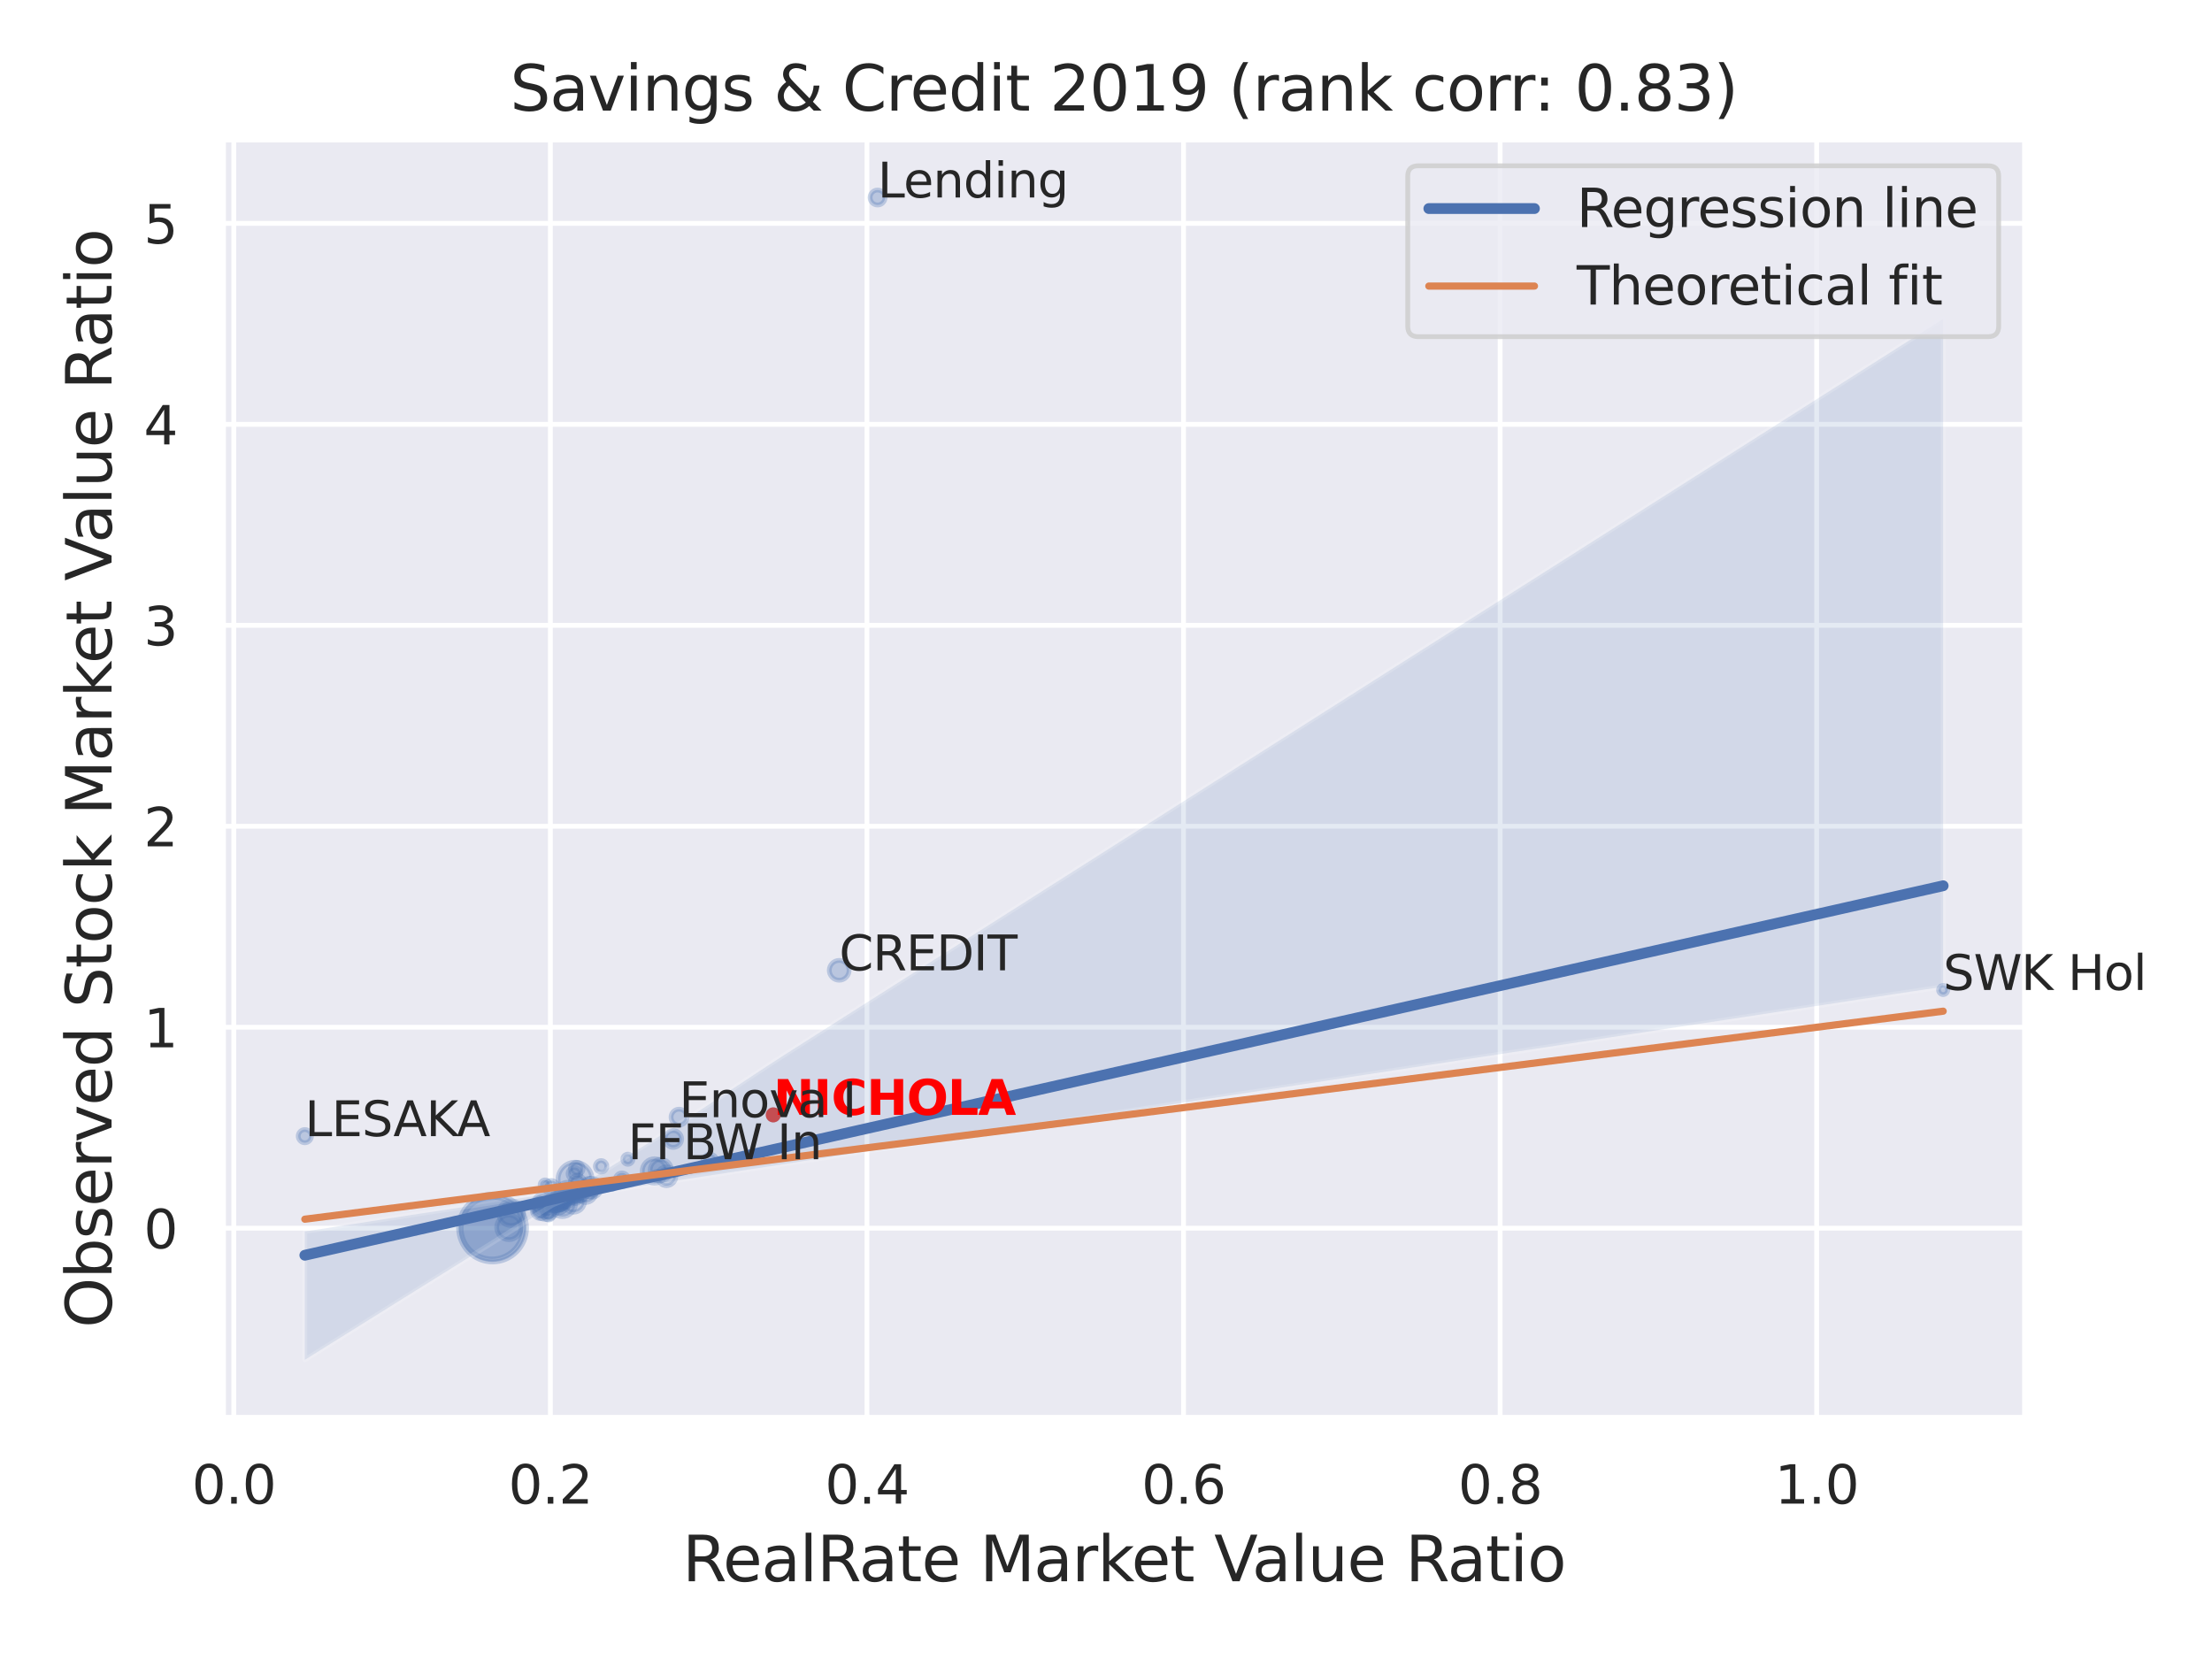 <?xml version="1.0" encoding="utf-8" standalone="no"?>
<!DOCTYPE svg PUBLIC "-//W3C//DTD SVG 1.1//EN"
  "http://www.w3.org/Graphics/SVG/1.1/DTD/svg11.dtd">
<svg xmlns:xlink="http://www.w3.org/1999/xlink" width="460.8pt" height="345.6pt" viewBox="0 0 460.8 345.6" xmlns="http://www.w3.org/2000/svg" version="1.1">
 <defs>
  <style type="text/css">*{stroke-linejoin: round; stroke-linecap: butt}</style>
 </defs>
 <g id="figure_1">
  <g id="patch_1">
   <path d="M 0 345.6 
L 460.8 345.6 
L 460.8 0 
L 0 0 
z
" style="fill: #ffffff"/>
  </g>
  <g id="axes_1">
   <g id="patch_2">
    <path d="M 46.44 295.38 
L 421.863 295.38 
L 421.863 29.04 
L 46.44 29.04 
z
" style="fill: #eaeaf2"/>
   </g>
   <g id="matplotlib.axis_1">
    <g id="xtick_1">
     <g id="line2d_1">
      <path d="M 48.707 295.38 
L 48.707 29.04 
" clip-path="url(#pea72edc53f)" style="fill: none; stroke: #ffffff; stroke-linecap: round"/>
     </g>
     <g id="text_1">
      <!-- 0.0 -->
      <g style="fill: #262626" transform="translate(39.96 313.238) scale(0.11 -0.11)">
       <defs>
        <path id="DejaVuSans-30" d="M 2034 4250 
Q 1547 4250 1301 3770 
Q 1056 3291 1056 2328 
Q 1056 1369 1301 889 
Q 1547 409 2034 409 
Q 2525 409 2770 889 
Q 3016 1369 3016 2328 
Q 3016 3291 2770 3770 
Q 2525 4250 2034 4250 
z
M 2034 4750 
Q 2819 4750 3233 4129 
Q 3647 3509 3647 2328 
Q 3647 1150 3233 529 
Q 2819 -91 2034 -91 
Q 1250 -91 836 529 
Q 422 1150 422 2328 
Q 422 3509 836 4129 
Q 1250 4750 2034 4750 
z
" transform="scale(0.016)"/>
        <path id="DejaVuSans-2e" d="M 684 794 
L 1344 794 
L 1344 0 
L 684 0 
L 684 794 
z
" transform="scale(0.016)"/>
       </defs>
       <use xlink:href="#DejaVuSans-30"/>
       <use xlink:href="#DejaVuSans-2e" x="63.623"/>
       <use xlink:href="#DejaVuSans-30" x="95.41"/>
      </g>
     </g>
    </g>
    <g id="xtick_2">
     <g id="line2d_2">
      <path d="M 114.655 295.38 
L 114.655 29.04 
" clip-path="url(#pea72edc53f)" style="fill: none; stroke: #ffffff; stroke-linecap: round"/>
     </g>
     <g id="text_2">
      <!-- 0.2 -->
      <g style="fill: #262626" transform="translate(105.908 313.238) scale(0.11 -0.11)">
       <defs>
        <path id="DejaVuSans-32" d="M 1228 531 
L 3431 531 
L 3431 0 
L 469 0 
L 469 531 
Q 828 903 1448 1529 
Q 2069 2156 2228 2338 
Q 2531 2678 2651 2914 
Q 2772 3150 2772 3378 
Q 2772 3750 2511 3984 
Q 2250 4219 1831 4219 
Q 1534 4219 1204 4116 
Q 875 4013 500 3803 
L 500 4441 
Q 881 4594 1212 4672 
Q 1544 4750 1819 4750 
Q 2544 4750 2975 4387 
Q 3406 4025 3406 3419 
Q 3406 3131 3298 2873 
Q 3191 2616 2906 2266 
Q 2828 2175 2409 1742 
Q 1991 1309 1228 531 
z
" transform="scale(0.016)"/>
       </defs>
       <use xlink:href="#DejaVuSans-30"/>
       <use xlink:href="#DejaVuSans-2e" x="63.623"/>
       <use xlink:href="#DejaVuSans-32" x="95.41"/>
      </g>
     </g>
    </g>
    <g id="xtick_3">
     <g id="line2d_3">
      <path d="M 180.603 295.38 
L 180.603 29.04 
" clip-path="url(#pea72edc53f)" style="fill: none; stroke: #ffffff; stroke-linecap: round"/>
     </g>
     <g id="text_3">
      <!-- 0.4 -->
      <g style="fill: #262626" transform="translate(171.856 313.238) scale(0.11 -0.11)">
       <defs>
        <path id="DejaVuSans-34" d="M 2419 4116 
L 825 1625 
L 2419 1625 
L 2419 4116 
z
M 2253 4666 
L 3047 4666 
L 3047 1625 
L 3713 1625 
L 3713 1100 
L 3047 1100 
L 3047 0 
L 2419 0 
L 2419 1100 
L 313 1100 
L 313 1709 
L 2253 4666 
z
" transform="scale(0.016)"/>
       </defs>
       <use xlink:href="#DejaVuSans-30"/>
       <use xlink:href="#DejaVuSans-2e" x="63.623"/>
       <use xlink:href="#DejaVuSans-34" x="95.41"/>
      </g>
     </g>
    </g>
    <g id="xtick_4">
     <g id="line2d_4">
      <path d="M 246.551 295.38 
L 246.551 29.04 
" clip-path="url(#pea72edc53f)" style="fill: none; stroke: #ffffff; stroke-linecap: round"/>
     </g>
     <g id="text_4">
      <!-- 0.6 -->
      <g style="fill: #262626" transform="translate(237.804 313.238) scale(0.11 -0.11)">
       <defs>
        <path id="DejaVuSans-36" d="M 2113 2584 
Q 1688 2584 1439 2293 
Q 1191 2003 1191 1497 
Q 1191 994 1439 701 
Q 1688 409 2113 409 
Q 2538 409 2786 701 
Q 3034 994 3034 1497 
Q 3034 2003 2786 2293 
Q 2538 2584 2113 2584 
z
M 3366 4563 
L 3366 3988 
Q 3128 4100 2886 4159 
Q 2644 4219 2406 4219 
Q 1781 4219 1451 3797 
Q 1122 3375 1075 2522 
Q 1259 2794 1537 2939 
Q 1816 3084 2150 3084 
Q 2853 3084 3261 2657 
Q 3669 2231 3669 1497 
Q 3669 778 3244 343 
Q 2819 -91 2113 -91 
Q 1303 -91 875 529 
Q 447 1150 447 2328 
Q 447 3434 972 4092 
Q 1497 4750 2381 4750 
Q 2619 4750 2861 4703 
Q 3103 4656 3366 4563 
z
" transform="scale(0.016)"/>
       </defs>
       <use xlink:href="#DejaVuSans-30"/>
       <use xlink:href="#DejaVuSans-2e" x="63.623"/>
       <use xlink:href="#DejaVuSans-36" x="95.41"/>
      </g>
     </g>
    </g>
    <g id="xtick_5">
     <g id="line2d_5">
      <path d="M 312.499 295.38 
L 312.499 29.04 
" clip-path="url(#pea72edc53f)" style="fill: none; stroke: #ffffff; stroke-linecap: round"/>
     </g>
     <g id="text_5">
      <!-- 0.8 -->
      <g style="fill: #262626" transform="translate(303.753 313.238) scale(0.11 -0.11)">
       <defs>
        <path id="DejaVuSans-38" d="M 2034 2216 
Q 1584 2216 1326 1975 
Q 1069 1734 1069 1313 
Q 1069 891 1326 650 
Q 1584 409 2034 409 
Q 2484 409 2743 651 
Q 3003 894 3003 1313 
Q 3003 1734 2745 1975 
Q 2488 2216 2034 2216 
z
M 1403 2484 
Q 997 2584 770 2862 
Q 544 3141 544 3541 
Q 544 4100 942 4425 
Q 1341 4750 2034 4750 
Q 2731 4750 3128 4425 
Q 3525 4100 3525 3541 
Q 3525 3141 3298 2862 
Q 3072 2584 2669 2484 
Q 3125 2378 3379 2068 
Q 3634 1759 3634 1313 
Q 3634 634 3220 271 
Q 2806 -91 2034 -91 
Q 1263 -91 848 271 
Q 434 634 434 1313 
Q 434 1759 690 2068 
Q 947 2378 1403 2484 
z
M 1172 3481 
Q 1172 3119 1398 2916 
Q 1625 2713 2034 2713 
Q 2441 2713 2670 2916 
Q 2900 3119 2900 3481 
Q 2900 3844 2670 4047 
Q 2441 4250 2034 4250 
Q 1625 4250 1398 4047 
Q 1172 3844 1172 3481 
z
" transform="scale(0.016)"/>
       </defs>
       <use xlink:href="#DejaVuSans-30"/>
       <use xlink:href="#DejaVuSans-2e" x="63.623"/>
       <use xlink:href="#DejaVuSans-38" x="95.41"/>
      </g>
     </g>
    </g>
    <g id="xtick_6">
     <g id="line2d_6">
      <path d="M 378.448 295.38 
L 378.448 29.04 
" clip-path="url(#pea72edc53f)" style="fill: none; stroke: #ffffff; stroke-linecap: round"/>
     </g>
     <g id="text_6">
      <!-- 1.0 -->
      <g style="fill: #262626" transform="translate(369.701 313.238) scale(0.11 -0.11)">
       <defs>
        <path id="DejaVuSans-31" d="M 794 531 
L 1825 531 
L 1825 4091 
L 703 3866 
L 703 4441 
L 1819 4666 
L 2450 4666 
L 2450 531 
L 3481 531 
L 3481 0 
L 794 0 
L 794 531 
z
" transform="scale(0.016)"/>
       </defs>
       <use xlink:href="#DejaVuSans-31"/>
       <use xlink:href="#DejaVuSans-2e" x="63.623"/>
       <use xlink:href="#DejaVuSans-30" x="95.41"/>
      </g>
     </g>
    </g>
    <g id="text_7">
     <!-- RealRate Market Value Ratio -->
     <g style="fill: #262626" transform="translate(142.165 329.404) scale(0.13 -0.13)">
      <defs>
       <path id="DejaVuSans-52" d="M 2841 2188 
Q 3044 2119 3236 1894 
Q 3428 1669 3622 1275 
L 4263 0 
L 3584 0 
L 2988 1197 
Q 2756 1666 2539 1819 
Q 2322 1972 1947 1972 
L 1259 1972 
L 1259 0 
L 628 0 
L 628 4666 
L 2053 4666 
Q 2853 4666 3247 4331 
Q 3641 3997 3641 3322 
Q 3641 2881 3436 2590 
Q 3231 2300 2841 2188 
z
M 1259 4147 
L 1259 2491 
L 2053 2491 
Q 2509 2491 2742 2702 
Q 2975 2913 2975 3322 
Q 2975 3731 2742 3939 
Q 2509 4147 2053 4147 
L 1259 4147 
z
" transform="scale(0.016)"/>
       <path id="DejaVuSans-65" d="M 3597 1894 
L 3597 1613 
L 953 1613 
Q 991 1019 1311 708 
Q 1631 397 2203 397 
Q 2534 397 2845 478 
Q 3156 559 3463 722 
L 3463 178 
Q 3153 47 2828 -22 
Q 2503 -91 2169 -91 
Q 1331 -91 842 396 
Q 353 884 353 1716 
Q 353 2575 817 3079 
Q 1281 3584 2069 3584 
Q 2775 3584 3186 3129 
Q 3597 2675 3597 1894 
z
M 3022 2063 
Q 3016 2534 2758 2815 
Q 2500 3097 2075 3097 
Q 1594 3097 1305 2825 
Q 1016 2553 972 2059 
L 3022 2063 
z
" transform="scale(0.016)"/>
       <path id="DejaVuSans-61" d="M 2194 1759 
Q 1497 1759 1228 1600 
Q 959 1441 959 1056 
Q 959 750 1161 570 
Q 1363 391 1709 391 
Q 2188 391 2477 730 
Q 2766 1069 2766 1631 
L 2766 1759 
L 2194 1759 
z
M 3341 1997 
L 3341 0 
L 2766 0 
L 2766 531 
Q 2569 213 2275 61 
Q 1981 -91 1556 -91 
Q 1019 -91 701 211 
Q 384 513 384 1019 
Q 384 1609 779 1909 
Q 1175 2209 1959 2209 
L 2766 2209 
L 2766 2266 
Q 2766 2663 2505 2880 
Q 2244 3097 1772 3097 
Q 1472 3097 1187 3025 
Q 903 2953 641 2809 
L 641 3341 
Q 956 3463 1253 3523 
Q 1550 3584 1831 3584 
Q 2591 3584 2966 3190 
Q 3341 2797 3341 1997 
z
" transform="scale(0.016)"/>
       <path id="DejaVuSans-6c" d="M 603 4863 
L 1178 4863 
L 1178 0 
L 603 0 
L 603 4863 
z
" transform="scale(0.016)"/>
       <path id="DejaVuSans-74" d="M 1172 4494 
L 1172 3500 
L 2356 3500 
L 2356 3053 
L 1172 3053 
L 1172 1153 
Q 1172 725 1289 603 
Q 1406 481 1766 481 
L 2356 481 
L 2356 0 
L 1766 0 
Q 1100 0 847 248 
Q 594 497 594 1153 
L 594 3053 
L 172 3053 
L 172 3500 
L 594 3500 
L 594 4494 
L 1172 4494 
z
" transform="scale(0.016)"/>
       <path id="DejaVuSans-20" transform="scale(0.016)"/>
       <path id="DejaVuSans-4d" d="M 628 4666 
L 1569 4666 
L 2759 1491 
L 3956 4666 
L 4897 4666 
L 4897 0 
L 4281 0 
L 4281 4097 
L 3078 897 
L 2444 897 
L 1241 4097 
L 1241 0 
L 628 0 
L 628 4666 
z
" transform="scale(0.016)"/>
       <path id="DejaVuSans-72" d="M 2631 2963 
Q 2534 3019 2420 3045 
Q 2306 3072 2169 3072 
Q 1681 3072 1420 2755 
Q 1159 2438 1159 1844 
L 1159 0 
L 581 0 
L 581 3500 
L 1159 3500 
L 1159 2956 
Q 1341 3275 1631 3429 
Q 1922 3584 2338 3584 
Q 2397 3584 2469 3576 
Q 2541 3569 2628 3553 
L 2631 2963 
z
" transform="scale(0.016)"/>
       <path id="DejaVuSans-6b" d="M 581 4863 
L 1159 4863 
L 1159 1991 
L 2875 3500 
L 3609 3500 
L 1753 1863 
L 3688 0 
L 2938 0 
L 1159 1709 
L 1159 0 
L 581 0 
L 581 4863 
z
" transform="scale(0.016)"/>
       <path id="DejaVuSans-56" d="M 1831 0 
L 50 4666 
L 709 4666 
L 2188 738 
L 3669 4666 
L 4325 4666 
L 2547 0 
L 1831 0 
z
" transform="scale(0.016)"/>
       <path id="DejaVuSans-75" d="M 544 1381 
L 544 3500 
L 1119 3500 
L 1119 1403 
Q 1119 906 1312 657 
Q 1506 409 1894 409 
Q 2359 409 2629 706 
Q 2900 1003 2900 1516 
L 2900 3500 
L 3475 3500 
L 3475 0 
L 2900 0 
L 2900 538 
Q 2691 219 2414 64 
Q 2138 -91 1772 -91 
Q 1169 -91 856 284 
Q 544 659 544 1381 
z
M 1991 3584 
L 1991 3584 
z
" transform="scale(0.016)"/>
       <path id="DejaVuSans-69" d="M 603 3500 
L 1178 3500 
L 1178 0 
L 603 0 
L 603 3500 
z
M 603 4863 
L 1178 4863 
L 1178 4134 
L 603 4134 
L 603 4863 
z
" transform="scale(0.016)"/>
       <path id="DejaVuSans-6f" d="M 1959 3097 
Q 1497 3097 1228 2736 
Q 959 2375 959 1747 
Q 959 1119 1226 758 
Q 1494 397 1959 397 
Q 2419 397 2687 759 
Q 2956 1122 2956 1747 
Q 2956 2369 2687 2733 
Q 2419 3097 1959 3097 
z
M 1959 3584 
Q 2709 3584 3137 3096 
Q 3566 2609 3566 1747 
Q 3566 888 3137 398 
Q 2709 -91 1959 -91 
Q 1206 -91 779 398 
Q 353 888 353 1747 
Q 353 2609 779 3096 
Q 1206 3584 1959 3584 
z
" transform="scale(0.016)"/>
      </defs>
      <use xlink:href="#DejaVuSans-52"/>
      <use xlink:href="#DejaVuSans-65" x="64.982"/>
      <use xlink:href="#DejaVuSans-61" x="126.506"/>
      <use xlink:href="#DejaVuSans-6c" x="187.785"/>
      <use xlink:href="#DejaVuSans-52" x="215.568"/>
      <use xlink:href="#DejaVuSans-61" x="282.801"/>
      <use xlink:href="#DejaVuSans-74" x="344.08"/>
      <use xlink:href="#DejaVuSans-65" x="383.289"/>
      <use xlink:href="#DejaVuSans-20" x="444.812"/>
      <use xlink:href="#DejaVuSans-4d" x="476.6"/>
      <use xlink:href="#DejaVuSans-61" x="562.879"/>
      <use xlink:href="#DejaVuSans-72" x="624.158"/>
      <use xlink:href="#DejaVuSans-6b" x="665.271"/>
      <use xlink:href="#DejaVuSans-65" x="719.557"/>
      <use xlink:href="#DejaVuSans-74" x="781.08"/>
      <use xlink:href="#DejaVuSans-20" x="820.289"/>
      <use xlink:href="#DejaVuSans-56" x="852.076"/>
      <use xlink:href="#DejaVuSans-61" x="912.734"/>
      <use xlink:href="#DejaVuSans-6c" x="974.014"/>
      <use xlink:href="#DejaVuSans-75" x="1001.797"/>
      <use xlink:href="#DejaVuSans-65" x="1065.176"/>
      <use xlink:href="#DejaVuSans-20" x="1126.699"/>
      <use xlink:href="#DejaVuSans-52" x="1158.486"/>
      <use xlink:href="#DejaVuSans-61" x="1225.719"/>
      <use xlink:href="#DejaVuSans-74" x="1286.998"/>
      <use xlink:href="#DejaVuSans-69" x="1326.207"/>
      <use xlink:href="#DejaVuSans-6f" x="1353.99"/>
     </g>
    </g>
   </g>
   <g id="matplotlib.axis_2">
    <g id="ytick_1">
     <g id="line2d_7">
      <path d="M 46.44 255.858 
L 421.863 255.858 
" clip-path="url(#pea72edc53f)" style="fill: none; stroke: #ffffff; stroke-linecap: round"/>
     </g>
     <g id="text_8">
      <!-- 0 -->
      <g style="fill: #262626" transform="translate(29.941 260.038) scale(0.11 -0.11)">
       <use xlink:href="#DejaVuSans-30"/>
      </g>
     </g>
    </g>
    <g id="ytick_2">
     <g id="line2d_8">
      <path d="M 46.44 213.993 
L 421.863 213.993 
" clip-path="url(#pea72edc53f)" style="fill: none; stroke: #ffffff; stroke-linecap: round"/>
     </g>
     <g id="text_9">
      <!-- 1 -->
      <g style="fill: #262626" transform="translate(29.941 218.172) scale(0.11 -0.11)">
       <use xlink:href="#DejaVuSans-31"/>
      </g>
     </g>
    </g>
    <g id="ytick_3">
     <g id="line2d_9">
      <path d="M 46.44 172.128 
L 421.863 172.128 
" clip-path="url(#pea72edc53f)" style="fill: none; stroke: #ffffff; stroke-linecap: round"/>
     </g>
     <g id="text_10">
      <!-- 2 -->
      <g style="fill: #262626" transform="translate(29.941 176.307) scale(0.11 -0.11)">
       <use xlink:href="#DejaVuSans-32"/>
      </g>
     </g>
    </g>
    <g id="ytick_4">
     <g id="line2d_10">
      <path d="M 46.44 130.263 
L 421.863 130.263 
" clip-path="url(#pea72edc53f)" style="fill: none; stroke: #ffffff; stroke-linecap: round"/>
     </g>
     <g id="text_11">
      <!-- 3 -->
      <g style="fill: #262626" transform="translate(29.941 134.442) scale(0.11 -0.11)">
       <defs>
        <path id="DejaVuSans-33" d="M 2597 2516 
Q 3050 2419 3304 2112 
Q 3559 1806 3559 1356 
Q 3559 666 3084 287 
Q 2609 -91 1734 -91 
Q 1441 -91 1130 -33 
Q 819 25 488 141 
L 488 750 
Q 750 597 1062 519 
Q 1375 441 1716 441 
Q 2309 441 2620 675 
Q 2931 909 2931 1356 
Q 2931 1769 2642 2001 
Q 2353 2234 1838 2234 
L 1294 2234 
L 1294 2753 
L 1863 2753 
Q 2328 2753 2575 2939 
Q 2822 3125 2822 3475 
Q 2822 3834 2567 4026 
Q 2313 4219 1838 4219 
Q 1578 4219 1281 4162 
Q 984 4106 628 3988 
L 628 4550 
Q 988 4650 1302 4700 
Q 1616 4750 1894 4750 
Q 2613 4750 3031 4423 
Q 3450 4097 3450 3541 
Q 3450 3153 3228 2886 
Q 3006 2619 2597 2516 
z
" transform="scale(0.016)"/>
       </defs>
       <use xlink:href="#DejaVuSans-33"/>
      </g>
     </g>
    </g>
    <g id="ytick_5">
     <g id="line2d_11">
      <path d="M 46.44 88.398 
L 421.863 88.398 
" clip-path="url(#pea72edc53f)" style="fill: none; stroke: #ffffff; stroke-linecap: round"/>
     </g>
     <g id="text_12">
      <!-- 4 -->
      <g style="fill: #262626" transform="translate(29.941 92.577) scale(0.11 -0.11)">
       <use xlink:href="#DejaVuSans-34"/>
      </g>
     </g>
    </g>
    <g id="ytick_6">
     <g id="line2d_12">
      <path d="M 46.44 46.533 
L 421.863 46.533 
" clip-path="url(#pea72edc53f)" style="fill: none; stroke: #ffffff; stroke-linecap: round"/>
     </g>
     <g id="text_13">
      <!-- 5 -->
      <g style="fill: #262626" transform="translate(29.941 50.712) scale(0.11 -0.11)">
       <defs>
        <path id="DejaVuSans-35" d="M 691 4666 
L 3169 4666 
L 3169 4134 
L 1269 4134 
L 1269 2991 
Q 1406 3038 1543 3061 
Q 1681 3084 1819 3084 
Q 2600 3084 3056 2656 
Q 3513 2228 3513 1497 
Q 3513 744 3044 326 
Q 2575 -91 1722 -91 
Q 1428 -91 1123 -41 
Q 819 9 494 109 
L 494 744 
Q 775 591 1075 516 
Q 1375 441 1709 441 
Q 2250 441 2565 725 
Q 2881 1009 2881 1497 
Q 2881 1984 2565 2268 
Q 2250 2553 1709 2553 
Q 1456 2553 1204 2497 
Q 953 2441 691 2322 
L 691 4666 
z
" transform="scale(0.016)"/>
       </defs>
       <use xlink:href="#DejaVuSans-35"/>
      </g>
     </g>
    </g>
    <g id="text_14">
     <!-- Observed Stock Market Value Ratio -->
     <g style="fill: #262626" transform="translate(23.238 276.612) rotate(-90) scale(0.13 -0.13)">
      <defs>
       <path id="DejaVuSans-4f" d="M 2522 4238 
Q 1834 4238 1429 3725 
Q 1025 3213 1025 2328 
Q 1025 1447 1429 934 
Q 1834 422 2522 422 
Q 3209 422 3611 934 
Q 4013 1447 4013 2328 
Q 4013 3213 3611 3725 
Q 3209 4238 2522 4238 
z
M 2522 4750 
Q 3503 4750 4090 4092 
Q 4678 3434 4678 2328 
Q 4678 1225 4090 567 
Q 3503 -91 2522 -91 
Q 1538 -91 948 565 
Q 359 1222 359 2328 
Q 359 3434 948 4092 
Q 1538 4750 2522 4750 
z
" transform="scale(0.016)"/>
       <path id="DejaVuSans-62" d="M 3116 1747 
Q 3116 2381 2855 2742 
Q 2594 3103 2138 3103 
Q 1681 3103 1420 2742 
Q 1159 2381 1159 1747 
Q 1159 1113 1420 752 
Q 1681 391 2138 391 
Q 2594 391 2855 752 
Q 3116 1113 3116 1747 
z
M 1159 2969 
Q 1341 3281 1617 3432 
Q 1894 3584 2278 3584 
Q 2916 3584 3314 3078 
Q 3713 2572 3713 1747 
Q 3713 922 3314 415 
Q 2916 -91 2278 -91 
Q 1894 -91 1617 61 
Q 1341 213 1159 525 
L 1159 0 
L 581 0 
L 581 4863 
L 1159 4863 
L 1159 2969 
z
" transform="scale(0.016)"/>
       <path id="DejaVuSans-73" d="M 2834 3397 
L 2834 2853 
Q 2591 2978 2328 3040 
Q 2066 3103 1784 3103 
Q 1356 3103 1142 2972 
Q 928 2841 928 2578 
Q 928 2378 1081 2264 
Q 1234 2150 1697 2047 
L 1894 2003 
Q 2506 1872 2764 1633 
Q 3022 1394 3022 966 
Q 3022 478 2636 193 
Q 2250 -91 1575 -91 
Q 1294 -91 989 -36 
Q 684 19 347 128 
L 347 722 
Q 666 556 975 473 
Q 1284 391 1588 391 
Q 1994 391 2212 530 
Q 2431 669 2431 922 
Q 2431 1156 2273 1281 
Q 2116 1406 1581 1522 
L 1381 1569 
Q 847 1681 609 1914 
Q 372 2147 372 2553 
Q 372 3047 722 3315 
Q 1072 3584 1716 3584 
Q 2034 3584 2315 3537 
Q 2597 3491 2834 3397 
z
" transform="scale(0.016)"/>
       <path id="DejaVuSans-76" d="M 191 3500 
L 800 3500 
L 1894 563 
L 2988 3500 
L 3597 3500 
L 2284 0 
L 1503 0 
L 191 3500 
z
" transform="scale(0.016)"/>
       <path id="DejaVuSans-64" d="M 2906 2969 
L 2906 4863 
L 3481 4863 
L 3481 0 
L 2906 0 
L 2906 525 
Q 2725 213 2448 61 
Q 2172 -91 1784 -91 
Q 1150 -91 751 415 
Q 353 922 353 1747 
Q 353 2572 751 3078 
Q 1150 3584 1784 3584 
Q 2172 3584 2448 3432 
Q 2725 3281 2906 2969 
z
M 947 1747 
Q 947 1113 1208 752 
Q 1469 391 1925 391 
Q 2381 391 2643 752 
Q 2906 1113 2906 1747 
Q 2906 2381 2643 2742 
Q 2381 3103 1925 3103 
Q 1469 3103 1208 2742 
Q 947 2381 947 1747 
z
" transform="scale(0.016)"/>
       <path id="DejaVuSans-53" d="M 3425 4513 
L 3425 3897 
Q 3066 4069 2747 4153 
Q 2428 4238 2131 4238 
Q 1616 4238 1336 4038 
Q 1056 3838 1056 3469 
Q 1056 3159 1242 3001 
Q 1428 2844 1947 2747 
L 2328 2669 
Q 3034 2534 3370 2195 
Q 3706 1856 3706 1288 
Q 3706 609 3251 259 
Q 2797 -91 1919 -91 
Q 1588 -91 1214 -16 
Q 841 59 441 206 
L 441 856 
Q 825 641 1194 531 
Q 1563 422 1919 422 
Q 2459 422 2753 634 
Q 3047 847 3047 1241 
Q 3047 1584 2836 1778 
Q 2625 1972 2144 2069 
L 1759 2144 
Q 1053 2284 737 2584 
Q 422 2884 422 3419 
Q 422 4038 858 4394 
Q 1294 4750 2059 4750 
Q 2388 4750 2728 4690 
Q 3069 4631 3425 4513 
z
" transform="scale(0.016)"/>
       <path id="DejaVuSans-63" d="M 3122 3366 
L 3122 2828 
Q 2878 2963 2633 3030 
Q 2388 3097 2138 3097 
Q 1578 3097 1268 2742 
Q 959 2388 959 1747 
Q 959 1106 1268 751 
Q 1578 397 2138 397 
Q 2388 397 2633 464 
Q 2878 531 3122 666 
L 3122 134 
Q 2881 22 2623 -34 
Q 2366 -91 2075 -91 
Q 1284 -91 818 406 
Q 353 903 353 1747 
Q 353 2603 823 3093 
Q 1294 3584 2113 3584 
Q 2378 3584 2631 3529 
Q 2884 3475 3122 3366 
z
" transform="scale(0.016)"/>
      </defs>
      <use xlink:href="#DejaVuSans-4f"/>
      <use xlink:href="#DejaVuSans-62" x="78.711"/>
      <use xlink:href="#DejaVuSans-73" x="142.188"/>
      <use xlink:href="#DejaVuSans-65" x="194.287"/>
      <use xlink:href="#DejaVuSans-72" x="255.811"/>
      <use xlink:href="#DejaVuSans-76" x="296.924"/>
      <use xlink:href="#DejaVuSans-65" x="356.104"/>
      <use xlink:href="#DejaVuSans-64" x="417.627"/>
      <use xlink:href="#DejaVuSans-20" x="481.104"/>
      <use xlink:href="#DejaVuSans-53" x="512.891"/>
      <use xlink:href="#DejaVuSans-74" x="576.367"/>
      <use xlink:href="#DejaVuSans-6f" x="615.576"/>
      <use xlink:href="#DejaVuSans-63" x="676.758"/>
      <use xlink:href="#DejaVuSans-6b" x="731.738"/>
      <use xlink:href="#DejaVuSans-20" x="789.648"/>
      <use xlink:href="#DejaVuSans-4d" x="821.436"/>
      <use xlink:href="#DejaVuSans-61" x="907.715"/>
      <use xlink:href="#DejaVuSans-72" x="968.994"/>
      <use xlink:href="#DejaVuSans-6b" x="1010.107"/>
      <use xlink:href="#DejaVuSans-65" x="1064.393"/>
      <use xlink:href="#DejaVuSans-74" x="1125.916"/>
      <use xlink:href="#DejaVuSans-20" x="1165.125"/>
      <use xlink:href="#DejaVuSans-56" x="1196.912"/>
      <use xlink:href="#DejaVuSans-61" x="1257.57"/>
      <use xlink:href="#DejaVuSans-6c" x="1318.85"/>
      <use xlink:href="#DejaVuSans-75" x="1346.633"/>
      <use xlink:href="#DejaVuSans-65" x="1410.012"/>
      <use xlink:href="#DejaVuSans-20" x="1471.535"/>
      <use xlink:href="#DejaVuSans-52" x="1503.322"/>
      <use xlink:href="#DejaVuSans-61" x="1570.555"/>
      <use xlink:href="#DejaVuSans-74" x="1631.834"/>
      <use xlink:href="#DejaVuSans-69" x="1671.043"/>
      <use xlink:href="#DejaVuSans-6f" x="1698.826"/>
     </g>
    </g>
   </g>
   <g id="PathCollection_1">
    <path d="M 102.61 262.886 
C 104.485 262.886 106.284 262.141 107.61 260.815 
C 108.936 259.489 109.681 257.69 109.681 255.815 
C 109.681 253.94 108.936 252.141 107.61 250.815 
C 106.284 249.489 104.485 248.744 102.61 248.744 
C 100.734 248.744 98.936 249.489 97.61 250.815 
C 96.284 252.141 95.539 253.94 95.539 255.815 
C 95.539 257.69 96.284 259.489 97.61 260.815 
C 98.936 262.141 100.734 262.886 102.61 262.886 
z
" clip-path="url(#pea72edc53f)" style="fill: #4c72b0; fill-opacity: 0.3; stroke: #4c72b0; stroke-opacity: 0.3"/>
    <path d="M 120.313 247.867 
C 120.713 247.867 121.097 247.708 121.379 247.426 
C 121.662 247.143 121.821 246.76 121.821 246.36 
C 121.821 245.96 121.662 245.577 121.379 245.294 
C 121.097 245.011 120.713 244.853 120.313 244.853 
C 119.914 244.853 119.53 245.011 119.248 245.294 
C 118.965 245.577 118.806 245.96 118.806 246.36 
C 118.806 246.76 118.965 247.143 119.248 247.426 
C 119.53 247.708 119.914 247.867 120.313 247.867 
z
" clip-path="url(#pea72edc53f)" style="fill: #4c72b0; fill-opacity: 0.3; stroke: #4c72b0; stroke-opacity: 0.3"/>
    <path d="M 115.862 252.146 
C 116.274 252.146 116.67 251.982 116.962 251.69 
C 117.253 251.398 117.417 251.003 117.417 250.59 
C 117.417 250.178 117.253 249.782 116.962 249.49 
C 116.67 249.198 116.274 249.035 115.862 249.035 
C 115.449 249.035 115.053 249.198 114.762 249.49 
C 114.47 249.782 114.306 250.178 114.306 250.59 
C 114.306 251.003 114.47 251.398 114.762 251.69 
C 115.053 251.982 115.449 252.146 115.862 252.146 
z
" clip-path="url(#pea72edc53f)" style="fill: #4c72b0; fill-opacity: 0.3; stroke: #4c72b0; stroke-opacity: 0.3"/>
    <path d="M 106.022 258.238 
C 106.698 258.238 107.347 257.969 107.825 257.491 
C 108.304 257.013 108.572 256.364 108.572 255.687 
C 108.572 255.011 108.304 254.362 107.825 253.884 
C 107.347 253.405 106.698 253.137 106.022 253.137 
C 105.345 253.137 104.696 253.405 104.218 253.884 
C 103.74 254.362 103.471 255.011 103.471 255.687 
C 103.471 256.364 103.74 257.013 104.218 257.491 
C 104.696 257.969 105.345 258.238 106.022 258.238 
z
" clip-path="url(#pea72edc53f)" style="fill: #4c72b0; fill-opacity: 0.3; stroke: #4c72b0; stroke-opacity: 0.3"/>
    <path d="M 174.819 204.196 
C 175.366 204.196 175.89 203.979 176.277 203.592 
C 176.664 203.206 176.881 202.681 176.881 202.134 
C 176.881 201.587 176.664 201.062 176.277 200.675 
C 175.89 200.288 175.366 200.071 174.819 200.071 
C 174.272 200.071 173.747 200.288 173.36 200.675 
C 172.973 201.062 172.756 201.587 172.756 202.134 
C 172.756 202.681 172.973 203.206 173.36 203.592 
C 173.747 203.979 174.272 204.196 174.819 204.196 
z
" clip-path="url(#pea72edc53f)" style="fill: #4c72b0; fill-opacity: 0.3; stroke: #4c72b0; stroke-opacity: 0.3"/>
    <path d="M 116.458 252.04 
C 116.842 252.04 117.211 251.887 117.483 251.615 
C 117.755 251.343 117.908 250.974 117.908 250.59 
C 117.908 250.205 117.755 249.836 117.483 249.564 
C 117.211 249.292 116.842 249.139 116.458 249.139 
C 116.073 249.139 115.704 249.292 115.432 249.564 
C 115.16 249.836 115.007 250.205 115.007 250.59 
C 115.007 250.974 115.16 251.343 115.432 251.615 
C 115.704 251.887 116.073 252.04 116.458 252.04 
z
" clip-path="url(#pea72edc53f)" style="fill: #4c72b0; fill-opacity: 0.3; stroke: #4c72b0; stroke-opacity: 0.3"/>
    <path d="M 118.146 251.353 
C 118.491 251.353 118.822 251.216 119.066 250.972 
C 119.31 250.728 119.447 250.398 119.447 250.053 
C 119.447 249.707 119.31 249.377 119.066 249.133 
C 118.822 248.889 118.491 248.752 118.146 248.752 
C 117.801 248.752 117.47 248.889 117.226 249.133 
C 116.982 249.377 116.845 249.707 116.845 250.053 
C 116.845 250.398 116.982 250.728 117.226 250.972 
C 117.47 251.216 117.801 251.353 118.146 251.353 
z
" clip-path="url(#pea72edc53f)" style="fill: #4c72b0; fill-opacity: 0.3; stroke: #4c72b0; stroke-opacity: 0.3"/>
    <path d="M 161.084 233.316 
C 161.367 233.316 161.638 233.204 161.838 233.004 
C 162.038 232.804 162.15 232.533 162.15 232.25 
C 162.15 231.967 162.038 231.696 161.838 231.496 
C 161.638 231.296 161.367 231.184 161.084 231.184 
C 160.801 231.184 160.53 231.296 160.33 231.496 
C 160.13 231.696 160.018 231.967 160.018 232.25 
C 160.018 232.533 160.13 232.804 160.33 233.004 
C 160.53 233.204 160.801 233.316 161.084 233.316 
z
" clip-path="url(#pea72edc53f)" style="fill: #4c72b0; fill-opacity: 0.3; stroke: #4c72b0; stroke-opacity: 0.3"/>
    <path d="M 114.27 254.142 
C 114.579 254.142 114.876 254.02 115.094 253.801 
C 115.313 253.582 115.436 253.286 115.436 252.976 
C 115.436 252.667 115.313 252.37 115.094 252.152 
C 114.876 251.933 114.579 251.81 114.27 251.81 
C 113.96 251.81 113.664 251.933 113.445 252.152 
C 113.226 252.37 113.104 252.667 113.104 252.976 
C 113.104 253.286 113.226 253.582 113.445 253.801 
C 113.664 254.02 113.96 254.142 114.27 254.142 
z
" clip-path="url(#pea72edc53f)" style="fill: #4c72b0; fill-opacity: 0.3; stroke: #4c72b0; stroke-opacity: 0.3"/>
    <path d="M 102.51 262.266 
C 104.219 262.266 105.858 261.587 107.067 260.378 
C 108.275 259.17 108.954 257.53 108.954 255.821 
C 108.954 254.112 108.275 252.473 107.067 251.264 
C 105.858 250.056 104.219 249.377 102.51 249.377 
C 100.801 249.377 99.162 250.056 97.953 251.264 
C 96.745 252.473 96.066 254.112 96.066 255.821 
C 96.066 257.53 96.745 259.17 97.953 260.378 
C 99.162 261.587 100.801 262.266 102.51 262.266 
z
" clip-path="url(#pea72edc53f)" style="fill: #4c72b0; fill-opacity: 0.3; stroke: #4c72b0; stroke-opacity: 0.3"/>
    <path d="M 117.14 253.439 
C 117.871 253.439 118.572 253.149 119.088 252.632 
C 119.605 252.116 119.895 251.415 119.895 250.684 
C 119.895 249.953 119.605 249.252 119.088 248.736 
C 118.572 248.219 117.871 247.929 117.14 247.929 
C 116.409 247.929 115.709 248.219 115.192 248.736 
C 114.675 249.252 114.385 249.953 114.385 250.684 
C 114.385 251.415 114.675 252.116 115.192 252.632 
C 115.709 253.149 116.409 253.439 117.14 253.439 
z
" clip-path="url(#pea72edc53f)" style="fill: #4c72b0; fill-opacity: 0.3; stroke: #4c72b0; stroke-opacity: 0.3"/>
    <path d="M 116.662 250.153 
C 117.038 250.153 117.399 250.004 117.664 249.738 
C 117.93 249.472 118.08 249.112 118.08 248.736 
C 118.08 248.36 117.93 247.999 117.664 247.733 
C 117.399 247.468 117.038 247.318 116.662 247.318 
C 116.286 247.318 115.925 247.468 115.66 247.733 
C 115.394 247.999 115.244 248.36 115.244 248.736 
C 115.244 249.112 115.394 249.472 115.66 249.738 
C 115.925 250.004 116.286 250.153 116.662 250.153 
z
" clip-path="url(#pea72edc53f)" style="fill: #4c72b0; fill-opacity: 0.3; stroke: #4c72b0; stroke-opacity: 0.3"/>
    <path d="M 63.505 238.058 
C 63.87 238.058 64.22 237.913 64.478 237.655 
C 64.736 237.396 64.882 237.046 64.882 236.681 
C 64.882 236.316 64.736 235.966 64.478 235.707 
C 64.22 235.449 63.87 235.304 63.505 235.304 
C 63.14 235.304 62.789 235.449 62.531 235.707 
C 62.273 235.966 62.128 236.316 62.128 236.681 
C 62.128 237.046 62.273 237.396 62.531 237.655 
C 62.789 237.913 63.14 238.058 63.505 238.058 
z
" clip-path="url(#pea72edc53f)" style="fill: #4c72b0; fill-opacity: 0.3; stroke: #4c72b0; stroke-opacity: 0.3"/>
    <path d="M 122.801 249.313 
C 123.31 249.313 123.799 249.111 124.16 248.75 
C 124.52 248.39 124.723 247.901 124.723 247.391 
C 124.723 246.882 124.52 246.393 124.16 246.032 
C 123.799 245.672 123.31 245.469 122.801 245.469 
C 122.291 245.469 121.802 245.672 121.441 246.032 
C 121.081 246.393 120.878 246.882 120.878 247.391 
C 120.878 247.901 121.081 248.39 121.441 248.75 
C 121.802 249.111 122.291 249.313 122.801 249.313 
z
" clip-path="url(#pea72edc53f)" style="fill: #4c72b0; fill-opacity: 0.3; stroke: #4c72b0; stroke-opacity: 0.3"/>
    <path d="M 118.197 250.434 
C 118.747 250.434 119.274 250.216 119.663 249.827 
C 120.052 249.438 120.271 248.91 120.271 248.36 
C 120.271 247.81 120.052 247.282 119.663 246.893 
C 119.274 246.504 118.747 246.286 118.197 246.286 
C 117.646 246.286 117.119 246.504 116.73 246.893 
C 116.341 247.282 116.122 247.81 116.122 248.36 
C 116.122 248.91 116.341 249.438 116.73 249.827 
C 117.119 250.216 117.646 250.434 118.197 250.434 
z
" clip-path="url(#pea72edc53f)" style="fill: #4c72b0; fill-opacity: 0.3; stroke: #4c72b0; stroke-opacity: 0.3"/>
    <path d="M 120.154 244.775 
C 120.503 244.775 120.838 244.636 121.085 244.389 
C 121.333 244.142 121.471 243.807 121.471 243.458 
C 121.471 243.108 121.333 242.773 121.085 242.526 
C 120.838 242.279 120.503 242.14 120.154 242.14 
C 119.804 242.14 119.469 242.279 119.222 242.526 
C 118.975 242.773 118.836 243.108 118.836 243.458 
C 118.836 243.807 118.975 244.142 119.222 244.389 
C 119.469 244.636 119.804 244.775 120.154 244.775 
z
" clip-path="url(#pea72edc53f)" style="fill: #4c72b0; fill-opacity: 0.3; stroke: #4c72b0; stroke-opacity: 0.3"/>
    <path d="M 114.838 248.81 
C 115.22 248.81 115.586 248.659 115.856 248.389 
C 116.126 248.119 116.277 247.753 116.277 247.371 
C 116.277 246.989 116.126 246.623 115.856 246.353 
C 115.586 246.083 115.22 245.931 114.838 245.931 
C 114.456 245.931 114.09 246.083 113.82 246.353 
C 113.55 246.623 113.398 246.989 113.398 247.371 
C 113.398 247.753 113.55 248.119 113.82 248.389 
C 114.09 248.659 114.456 248.81 114.838 248.81 
z
" clip-path="url(#pea72edc53f)" style="fill: #4c72b0; fill-opacity: 0.3; stroke: #4c72b0; stroke-opacity: 0.3"/>
    <path d="M 138.84 246.989 
C 139.36 246.989 139.858 246.782 140.225 246.415 
C 140.593 246.048 140.799 245.549 140.799 245.029 
C 140.799 244.51 140.593 244.011 140.225 243.644 
C 139.858 243.277 139.36 243.07 138.84 243.07 
C 138.32 243.07 137.822 243.277 137.454 243.644 
C 137.087 244.011 136.88 244.51 136.88 245.029 
C 136.88 245.549 137.087 246.048 137.454 246.415 
C 137.822 246.782 138.32 246.989 138.84 246.989 
z
" clip-path="url(#pea72edc53f)" style="fill: #4c72b0; fill-opacity: 0.3; stroke: #4c72b0; stroke-opacity: 0.3"/>
    <path d="M 404.798 207.184 
C 405.051 207.184 405.294 207.083 405.473 206.904 
C 405.652 206.725 405.753 206.482 405.753 206.229 
C 405.753 205.976 405.652 205.733 405.473 205.554 
C 405.294 205.375 405.051 205.275 404.798 205.275 
C 404.545 205.275 404.302 205.375 404.123 205.554 
C 403.944 205.733 403.844 205.976 403.844 206.229 
C 403.844 206.482 403.944 206.725 404.123 206.904 
C 404.302 207.083 404.545 207.184 404.798 207.184 
z
" clip-path="url(#pea72edc53f)" style="fill: #4c72b0; fill-opacity: 0.3; stroke: #4c72b0; stroke-opacity: 0.3"/>
    <path d="M 119.481 252.523 
C 120.091 252.523 120.676 252.281 121.107 251.85 
C 121.538 251.419 121.78 250.834 121.78 250.224 
C 121.78 249.614 121.538 249.029 121.107 248.598 
C 120.676 248.167 120.091 247.924 119.481 247.924 
C 118.871 247.924 118.286 248.167 117.855 248.598 
C 117.424 249.029 117.182 249.614 117.182 250.224 
C 117.182 250.834 117.424 251.419 117.855 251.85 
C 118.286 252.281 118.871 252.523 119.481 252.523 
z
" clip-path="url(#pea72edc53f)" style="fill: #4c72b0; fill-opacity: 0.3; stroke: #4c72b0; stroke-opacity: 0.3"/>
    <path d="M 116.945 252.468 
C 117.328 252.468 117.695 252.316 117.966 252.045 
C 118.237 251.775 118.389 251.408 118.389 251.025 
C 118.389 250.642 118.237 250.275 117.966 250.004 
C 117.695 249.734 117.328 249.582 116.945 249.582 
C 116.563 249.582 116.196 249.734 115.925 250.004 
C 115.654 250.275 115.502 250.642 115.502 251.025 
C 115.502 251.408 115.654 251.775 115.925 252.045 
C 116.196 252.316 116.563 252.468 116.945 252.468 
z
" clip-path="url(#pea72edc53f)" style="fill: #4c72b0; fill-opacity: 0.3; stroke: #4c72b0; stroke-opacity: 0.3"/>
    <path d="M 115.636 252.266 
C 116.06 252.266 116.467 252.098 116.767 251.798 
C 117.067 251.498 117.236 251.091 117.236 250.667 
C 117.236 250.242 117.067 249.835 116.767 249.535 
C 116.467 249.235 116.06 249.067 115.636 249.067 
C 115.212 249.067 114.805 249.235 114.505 249.535 
C 114.205 249.835 114.036 250.242 114.036 250.667 
C 114.036 251.091 114.205 251.498 114.505 251.798 
C 114.805 252.098 115.212 252.266 115.636 252.266 
z
" clip-path="url(#pea72edc53f)" style="fill: #4c72b0; fill-opacity: 0.3; stroke: #4c72b0; stroke-opacity: 0.3"/>
    <path d="M 118.797 250.603 
C 119.201 250.603 119.589 250.442 119.874 250.156 
C 120.16 249.87 120.321 249.483 120.321 249.079 
C 120.321 248.675 120.16 248.287 119.874 248.001 
C 119.589 247.715 119.201 247.555 118.797 247.555 
C 118.393 247.555 118.005 247.715 117.719 248.001 
C 117.433 248.287 117.273 248.675 117.273 249.079 
C 117.273 249.483 117.433 249.87 117.719 250.156 
C 118.005 250.442 118.393 250.603 118.797 250.603 
z
" clip-path="url(#pea72edc53f)" style="fill: #4c72b0; fill-opacity: 0.3; stroke: #4c72b0; stroke-opacity: 0.3"/>
    <path d="M 118.046 250.282 
C 118.4 250.282 118.739 250.141 118.989 249.891 
C 119.239 249.641 119.38 249.301 119.38 248.948 
C 119.38 248.594 119.239 248.254 118.989 248.004 
C 118.739 247.754 118.4 247.613 118.046 247.613 
C 117.692 247.613 117.353 247.754 117.102 248.004 
C 116.852 248.254 116.712 248.594 116.712 248.948 
C 116.712 249.301 116.852 249.641 117.102 249.891 
C 117.353 250.141 117.692 250.282 118.046 250.282 
z
" clip-path="url(#pea72edc53f)" style="fill: #4c72b0; fill-opacity: 0.3; stroke: #4c72b0; stroke-opacity: 0.3"/>
    <path d="M 121.995 250.496 
C 122.568 250.496 123.118 250.268 123.524 249.863 
C 123.929 249.457 124.157 248.907 124.157 248.334 
C 124.157 247.76 123.929 247.21 123.524 246.804 
C 123.118 246.399 122.568 246.171 121.995 246.171 
C 121.421 246.171 120.871 246.399 120.465 246.804 
C 120.06 247.21 119.832 247.76 119.832 248.334 
C 119.832 248.907 120.06 249.457 120.465 249.863 
C 120.871 250.268 121.421 250.496 121.995 250.496 
z
" clip-path="url(#pea72edc53f)" style="fill: #4c72b0; fill-opacity: 0.3; stroke: #4c72b0; stroke-opacity: 0.3"/>
    <path d="M 112.597 253.852 
C 113.047 253.852 113.479 253.673 113.798 253.354 
C 114.117 253.035 114.296 252.603 114.296 252.153 
C 114.296 251.702 114.117 251.27 113.798 250.951 
C 113.479 250.633 113.047 250.454 112.597 250.454 
C 112.146 250.454 111.714 250.633 111.395 250.951 
C 111.077 251.27 110.898 251.702 110.898 252.153 
C 110.898 252.603 111.077 253.035 111.395 253.354 
C 111.714 253.673 112.146 253.852 112.597 253.852 
z
" clip-path="url(#pea72edc53f)" style="fill: #4c72b0; fill-opacity: 0.3; stroke: #4c72b0; stroke-opacity: 0.3"/>
    <path d="M 106.458 255.31 
C 107.145 255.31 107.803 255.037 108.289 254.552 
C 108.774 254.066 109.047 253.407 109.047 252.721 
C 109.047 252.034 108.774 251.375 108.289 250.89 
C 107.803 250.404 107.145 250.132 106.458 250.132 
C 105.771 250.132 105.113 250.404 104.627 250.89 
C 104.142 251.375 103.869 252.034 103.869 252.721 
C 103.869 253.407 104.142 254.066 104.627 254.552 
C 105.113 255.037 105.771 255.31 106.458 255.31 
z
" clip-path="url(#pea72edc53f)" style="fill: #4c72b0; fill-opacity: 0.3; stroke: #4c72b0; stroke-opacity: 0.3"/>
    <path d="M 127.382 247.801 
C 127.67 247.801 127.946 247.686 128.149 247.483 
C 128.353 247.279 128.467 247.003 128.467 246.716 
C 128.467 246.428 128.353 246.152 128.149 245.948 
C 127.946 245.745 127.67 245.631 127.382 245.631 
C 127.094 245.631 126.818 245.745 126.615 245.948 
C 126.411 246.152 126.297 246.428 126.297 246.716 
C 126.297 247.003 126.411 247.279 126.615 247.483 
C 126.818 247.686 127.094 247.801 127.382 247.801 
z
" clip-path="url(#pea72edc53f)" style="fill: #4c72b0; fill-opacity: 0.3; stroke: #4c72b0; stroke-opacity: 0.3"/>
    <path d="M 116.822 251.105 
C 117.217 251.105 117.595 250.948 117.875 250.669 
C 118.154 250.39 118.31 250.011 118.31 249.616 
C 118.31 249.222 118.154 248.843 117.875 248.564 
C 117.595 248.285 117.217 248.128 116.822 248.128 
C 116.427 248.128 116.049 248.285 115.77 248.564 
C 115.49 248.843 115.334 249.222 115.334 249.616 
C 115.334 250.011 115.49 250.39 115.77 250.669 
C 116.049 250.948 116.427 251.105 116.822 251.105 
z
" clip-path="url(#pea72edc53f)" style="fill: #4c72b0; fill-opacity: 0.3; stroke: #4c72b0; stroke-opacity: 0.3"/>
    <path d="M 112.37 252.053 
C 112.701 252.053 113.02 251.921 113.254 251.687 
C 113.488 251.452 113.62 251.134 113.62 250.803 
C 113.62 250.471 113.488 250.153 113.254 249.919 
C 113.02 249.684 112.701 249.553 112.37 249.553 
C 112.038 249.553 111.72 249.684 111.486 249.919 
C 111.251 250.153 111.12 250.471 111.12 250.803 
C 111.12 251.134 111.251 251.452 111.486 251.687 
C 111.72 251.921 112.038 252.053 112.37 252.053 
z
" clip-path="url(#pea72edc53f)" style="fill: #4c72b0; fill-opacity: 0.3; stroke: #4c72b0; stroke-opacity: 0.3"/>
    <path d="M 119.667 250.462 
C 119.997 250.462 120.313 250.331 120.546 250.098 
C 120.779 249.864 120.91 249.548 120.91 249.219 
C 120.91 248.889 120.779 248.573 120.546 248.34 
C 120.313 248.107 119.997 247.976 119.667 247.976 
C 119.337 247.976 119.021 248.107 118.788 248.34 
C 118.555 248.573 118.424 248.889 118.424 249.219 
C 118.424 249.548 118.555 249.864 118.788 250.098 
C 119.021 250.331 119.337 250.462 119.667 250.462 
z
" clip-path="url(#pea72edc53f)" style="fill: #4c72b0; fill-opacity: 0.3; stroke: #4c72b0; stroke-opacity: 0.3"/>
    <path d="M 114.344 253.419 
C 114.742 253.419 115.123 253.261 115.405 252.98 
C 115.686 252.699 115.844 252.317 115.844 251.919 
C 115.844 251.522 115.686 251.14 115.405 250.859 
C 115.123 250.578 114.742 250.42 114.344 250.42 
C 113.946 250.42 113.565 250.578 113.283 250.859 
C 113.002 251.14 112.844 251.522 112.844 251.919 
C 112.844 252.317 113.002 252.699 113.283 252.98 
C 113.565 253.261 113.946 253.419 114.344 253.419 
z
" clip-path="url(#pea72edc53f)" style="fill: #4c72b0; fill-opacity: 0.3; stroke: #4c72b0; stroke-opacity: 0.3"/>
    <path d="M 116.393 252.714 
C 116.802 252.714 117.194 252.551 117.482 252.263 
C 117.771 251.974 117.933 251.582 117.933 251.174 
C 117.933 250.765 117.771 250.374 117.482 250.085 
C 117.194 249.796 116.802 249.634 116.393 249.634 
C 115.985 249.634 115.593 249.796 115.305 250.085 
C 115.016 250.374 114.854 250.765 114.854 251.174 
C 114.854 251.582 115.016 251.974 115.305 252.263 
C 115.593 252.551 115.985 252.714 116.393 252.714 
z
" clip-path="url(#pea72edc53f)" style="fill: #4c72b0; fill-opacity: 0.3; stroke: #4c72b0; stroke-opacity: 0.3"/>
    <path d="M 113.015 252.815 
C 113.301 252.815 113.576 252.701 113.779 252.498 
C 113.981 252.296 114.095 252.021 114.095 251.735 
C 114.095 251.448 113.981 251.173 113.779 250.971 
C 113.576 250.768 113.301 250.654 113.015 250.654 
C 112.728 250.654 112.454 250.768 112.251 250.971 
C 112.049 251.173 111.935 251.448 111.935 251.735 
C 111.935 252.021 112.049 252.296 112.251 252.498 
C 112.454 252.701 112.728 252.815 113.015 252.815 
z
" clip-path="url(#pea72edc53f)" style="fill: #4c72b0; fill-opacity: 0.3; stroke: #4c72b0; stroke-opacity: 0.3"/>
    <path d="M 119.797 249.197 
C 120.736 249.197 121.637 248.824 122.301 248.159 
C 122.965 247.495 123.338 246.595 123.338 245.656 
C 123.338 244.716 122.965 243.816 122.301 243.152 
C 121.637 242.488 120.736 242.114 119.797 242.114 
C 118.858 242.114 117.957 242.488 117.293 243.152 
C 116.629 243.816 116.256 244.716 116.256 245.656 
C 116.256 246.595 116.629 247.495 117.293 248.159 
C 117.957 248.824 118.858 249.197 119.797 249.197 
z
" clip-path="url(#pea72edc53f)" style="fill: #4c72b0; fill-opacity: 0.3; stroke: #4c72b0; stroke-opacity: 0.3"/>
    <path d="M 112.794 253.157 
C 113.219 253.157 113.626 252.988 113.927 252.688 
C 114.227 252.387 114.396 251.98 114.396 251.555 
C 114.396 251.13 114.227 250.723 113.927 250.422 
C 113.626 250.122 113.219 249.953 112.794 249.953 
C 112.369 249.953 111.962 250.122 111.661 250.422 
C 111.361 250.723 111.192 251.13 111.192 251.555 
C 111.192 251.98 111.361 252.387 111.661 252.688 
C 111.962 252.988 112.369 253.157 112.794 253.157 
z
" clip-path="url(#pea72edc53f)" style="fill: #4c72b0; fill-opacity: 0.3; stroke: #4c72b0; stroke-opacity: 0.3"/>
    <path d="M 140.248 239.026 
C 140.714 239.026 141.16 238.841 141.489 238.512 
C 141.818 238.183 142.003 237.736 142.003 237.271 
C 142.003 236.805 141.818 236.359 141.489 236.03 
C 141.16 235.7 140.714 235.516 140.248 235.516 
C 139.782 235.516 139.336 235.7 139.007 236.03 
C 138.678 236.359 138.493 236.805 138.493 237.271 
C 138.493 237.736 138.678 238.183 139.007 238.512 
C 139.336 238.841 139.782 239.026 140.248 239.026 
z
" clip-path="url(#pea72edc53f)" style="fill: #4c72b0; fill-opacity: 0.3; stroke: #4c72b0; stroke-opacity: 0.3"/>
    <path d="M 182.818 42.707 
C 183.232 42.707 183.629 42.542 183.922 42.25 
C 184.214 41.957 184.378 41.56 184.378 41.146 
C 184.378 40.733 184.214 40.336 183.922 40.043 
C 183.629 39.751 183.232 39.586 182.818 39.586 
C 182.404 39.586 182.008 39.751 181.715 40.043 
C 181.422 40.336 181.258 40.733 181.258 41.146 
C 181.258 41.56 181.422 41.957 181.715 42.25 
C 182.008 42.542 182.404 42.707 182.818 42.707 
z
" clip-path="url(#pea72edc53f)" style="fill: #4c72b0; fill-opacity: 0.3; stroke: #4c72b0; stroke-opacity: 0.3"/>
    <path d="M 117.325 251.619 
C 117.703 251.619 118.067 251.468 118.334 251.201 
C 118.602 250.933 118.753 250.57 118.753 250.191 
C 118.753 249.812 118.602 249.449 118.334 249.181 
C 118.067 248.914 117.703 248.763 117.325 248.763 
C 116.946 248.763 116.583 248.914 116.315 249.181 
C 116.048 249.449 115.897 249.812 115.897 250.191 
C 115.897 250.57 116.048 250.933 116.315 251.201 
C 116.583 251.468 116.946 251.619 117.325 251.619 
z
" clip-path="url(#pea72edc53f)" style="fill: #4c72b0; fill-opacity: 0.3; stroke: #4c72b0; stroke-opacity: 0.3"/>
    <path d="M 120.946 250.096 
C 121.372 250.096 121.78 249.926 122.082 249.625 
C 122.383 249.324 122.552 248.915 122.552 248.489 
C 122.552 248.063 122.383 247.654 122.082 247.353 
C 121.78 247.052 121.372 246.883 120.946 246.883 
C 120.52 246.883 120.111 247.052 119.81 247.353 
C 119.509 247.654 119.339 248.063 119.339 248.489 
C 119.339 248.915 119.509 249.324 119.81 249.625 
C 120.111 249.926 120.52 250.096 120.946 250.096 
z
" clip-path="url(#pea72edc53f)" style="fill: #4c72b0; fill-opacity: 0.3; stroke: #4c72b0; stroke-opacity: 0.3"/>
    <path d="M 118.201 250.858 
C 118.561 250.858 118.906 250.715 119.16 250.46 
C 119.415 250.206 119.558 249.861 119.558 249.501 
C 119.558 249.141 119.415 248.796 119.16 248.541 
C 118.906 248.287 118.561 248.144 118.201 248.144 
C 117.841 248.144 117.496 248.287 117.242 248.541 
C 116.987 248.796 116.844 249.141 116.844 249.501 
C 116.844 249.861 116.987 250.206 117.242 250.46 
C 117.496 250.715 117.841 250.858 118.201 250.858 
z
" clip-path="url(#pea72edc53f)" style="fill: #4c72b0; fill-opacity: 0.3; stroke: #4c72b0; stroke-opacity: 0.3"/>
    <path d="M 120.466 250.238 
C 120.968 250.238 121.449 250.039 121.804 249.684 
C 122.159 249.329 122.359 248.847 122.359 248.345 
C 122.359 247.843 122.159 247.362 121.804 247.007 
C 121.449 246.652 120.968 246.452 120.466 246.452 
C 119.964 246.452 119.482 246.652 119.127 247.007 
C 118.772 247.362 118.573 247.843 118.573 248.345 
C 118.573 248.847 118.772 249.329 119.127 249.684 
C 119.482 250.039 119.964 250.238 120.466 250.238 
z
" clip-path="url(#pea72edc53f)" style="fill: #4c72b0; fill-opacity: 0.3; stroke: #4c72b0; stroke-opacity: 0.3"/>
    <path d="M 117.837 250.463 
C 118.145 250.463 118.441 250.34 118.659 250.122 
C 118.877 249.904 119 249.608 119 249.3 
C 119 248.992 118.877 248.696 118.659 248.478 
C 118.441 248.26 118.145 248.137 117.837 248.137 
C 117.529 248.137 117.233 248.26 117.015 248.478 
C 116.797 248.696 116.674 248.992 116.674 249.3 
C 116.674 249.608 116.797 249.904 117.015 250.122 
C 117.233 250.34 117.529 250.463 117.837 250.463 
z
" clip-path="url(#pea72edc53f)" style="fill: #4c72b0; fill-opacity: 0.3; stroke: #4c72b0; stroke-opacity: 0.3"/>
    <path d="M 125.225 244.164 
C 125.542 244.164 125.847 244.037 126.071 243.813 
C 126.296 243.588 126.422 243.284 126.422 242.966 
C 126.422 242.649 126.296 242.344 126.071 242.12 
C 125.847 241.895 125.542 241.769 125.225 241.769 
C 124.907 241.769 124.603 241.895 124.378 242.12 
C 124.154 242.344 124.028 242.649 124.028 242.966 
C 124.028 243.284 124.154 243.588 124.378 243.813 
C 124.603 244.037 124.907 244.164 125.225 244.164 
z
" clip-path="url(#pea72edc53f)" style="fill: #4c72b0; fill-opacity: 0.3; stroke: #4c72b0; stroke-opacity: 0.3"/>
    <path d="M 113.686 254.023 
C 114.42 254.023 115.123 253.731 115.642 253.213 
C 116.161 252.694 116.452 251.99 116.452 251.257 
C 116.452 250.523 116.161 249.819 115.642 249.301 
C 115.123 248.782 114.42 248.49 113.686 248.49 
C 112.952 248.49 112.249 248.782 111.73 249.301 
C 111.211 249.819 110.92 250.523 110.92 251.257 
C 110.92 251.99 111.211 252.694 111.73 253.213 
C 112.249 253.731 112.952 254.023 113.686 254.023 
z
" clip-path="url(#pea72edc53f)" style="fill: #4c72b0; fill-opacity: 0.3; stroke: #4c72b0; stroke-opacity: 0.3"/>
    <path d="M 116.857 251.955 
C 117.199 251.955 117.527 251.819 117.768 251.577 
C 118.01 251.336 118.146 251.008 118.146 250.666 
C 118.146 250.325 118.01 249.997 117.768 249.755 
C 117.527 249.514 117.199 249.378 116.857 249.378 
C 116.516 249.378 116.188 249.514 115.946 249.755 
C 115.705 249.997 115.569 250.325 115.569 250.666 
C 115.569 251.008 115.705 251.336 115.946 251.577 
C 116.188 251.819 116.516 251.955 116.857 251.955 
z
" clip-path="url(#pea72edc53f)" style="fill: #4c72b0; fill-opacity: 0.3; stroke: #4c72b0; stroke-opacity: 0.3"/>
    <path d="M 147.898 243.374 
C 148.286 243.374 148.659 243.22 148.934 242.945 
C 149.209 242.67 149.363 242.298 149.363 241.909 
C 149.363 241.52 149.209 241.148 148.934 240.873 
C 148.659 240.598 148.286 240.444 147.898 240.444 
C 147.509 240.444 147.136 240.598 146.862 240.873 
C 146.587 241.148 146.432 241.52 146.432 241.909 
C 146.432 242.298 146.587 242.67 146.862 242.945 
C 147.136 243.22 147.509 243.374 147.898 243.374 
z
" clip-path="url(#pea72edc53f)" style="fill: #4c72b0; fill-opacity: 0.3; stroke: #4c72b0; stroke-opacity: 0.3"/>
    <path d="M 141.459 234.394 
C 141.901 234.394 142.325 234.218 142.637 233.906 
C 142.95 233.593 143.125 233.169 143.125 232.728 
C 143.125 232.286 142.95 231.862 142.637 231.549 
C 142.325 231.237 141.901 231.061 141.459 231.061 
C 141.017 231.061 140.593 231.237 140.281 231.549 
C 139.968 231.862 139.793 232.286 139.793 232.728 
C 139.793 233.169 139.968 233.593 140.281 233.906 
C 140.593 234.218 141.017 234.394 141.459 234.394 
z
" clip-path="url(#pea72edc53f)" style="fill: #4c72b0; fill-opacity: 0.3; stroke: #4c72b0; stroke-opacity: 0.3"/>
    <path d="M 118.616 250.054 
C 119.023 250.054 119.414 249.892 119.702 249.604 
C 119.99 249.316 120.151 248.926 120.151 248.518 
C 120.151 248.111 119.99 247.721 119.702 247.433 
C 119.414 247.145 119.023 246.983 118.616 246.983 
C 118.209 246.983 117.818 247.145 117.53 247.433 
C 117.242 247.721 117.08 248.111 117.08 248.518 
C 117.08 248.926 117.242 249.316 117.53 249.604 
C 117.818 249.892 118.209 250.054 118.616 250.054 
z
" clip-path="url(#pea72edc53f)" style="fill: #4c72b0; fill-opacity: 0.3; stroke: #4c72b0; stroke-opacity: 0.3"/>
    <path d="M 119.655 245.827 
C 120.003 245.827 120.337 245.688 120.583 245.442 
C 120.83 245.196 120.968 244.862 120.968 244.513 
C 120.968 244.165 120.83 243.831 120.583 243.585 
C 120.337 243.338 120.003 243.2 119.655 243.2 
C 119.306 243.2 118.972 243.338 118.726 243.585 
C 118.48 243.831 118.341 244.165 118.341 244.513 
C 118.341 244.862 118.48 245.196 118.726 245.442 
C 118.972 245.688 119.306 245.827 119.655 245.827 
z
" clip-path="url(#pea72edc53f)" style="fill: #4c72b0; fill-opacity: 0.3; stroke: #4c72b0; stroke-opacity: 0.3"/>
    <path d="M 117.196 251.473 
C 117.661 251.473 118.107 251.288 118.436 250.959 
C 118.765 250.63 118.95 250.184 118.95 249.719 
C 118.95 249.254 118.765 248.807 118.436 248.478 
C 118.107 248.15 117.661 247.965 117.196 247.965 
C 116.731 247.965 116.285 248.15 115.956 248.478 
C 115.627 248.807 115.442 249.254 115.442 249.719 
C 115.442 250.184 115.627 250.63 115.956 250.959 
C 116.285 251.288 116.731 251.473 117.196 251.473 
z
" clip-path="url(#pea72edc53f)" style="fill: #4c72b0; fill-opacity: 0.3; stroke: #4c72b0; stroke-opacity: 0.3"/>
    <path d="M 116.142 251.439 
C 116.484 251.439 116.812 251.303 117.054 251.061 
C 117.296 250.819 117.432 250.491 117.432 250.149 
C 117.432 249.807 117.296 249.479 117.054 249.237 
C 116.812 248.995 116.484 248.859 116.142 248.859 
C 115.8 248.859 115.472 248.995 115.23 249.237 
C 114.988 249.479 114.852 249.807 114.852 250.149 
C 114.852 250.491 114.988 250.819 115.23 251.061 
C 115.472 251.303 115.8 251.439 116.142 251.439 
z
" clip-path="url(#pea72edc53f)" style="fill: #4c72b0; fill-opacity: 0.3; stroke: #4c72b0; stroke-opacity: 0.3"/>
    <path d="M 119.793 250.729 
C 120.175 250.729 120.541 250.578 120.811 250.308 
C 121.081 250.038 121.233 249.671 121.233 249.29 
C 121.233 248.908 121.081 248.542 120.811 248.272 
C 120.541 248.002 120.175 247.85 119.793 247.85 
C 119.411 247.85 119.045 248.002 118.775 248.272 
C 118.505 248.542 118.353 248.908 118.353 249.29 
C 118.353 249.671 118.505 250.038 118.775 250.308 
C 119.045 250.578 119.411 250.729 119.793 250.729 
z
" clip-path="url(#pea72edc53f)" style="fill: #4c72b0; fill-opacity: 0.3; stroke: #4c72b0; stroke-opacity: 0.3"/>
    <path d="M 136.34 246.488 
C 137.016 246.488 137.664 246.219 138.142 245.741 
C 138.62 245.263 138.889 244.614 138.889 243.938 
C 138.889 243.262 138.62 242.614 138.142 242.136 
C 137.664 241.657 137.016 241.389 136.34 241.389 
C 135.664 241.389 135.015 241.657 134.537 242.136 
C 134.059 242.614 133.79 243.262 133.79 243.938 
C 133.79 244.614 134.059 245.263 134.537 245.741 
C 135.015 246.219 135.664 246.488 136.34 246.488 
z
" clip-path="url(#pea72edc53f)" style="fill: #4c72b0; fill-opacity: 0.3; stroke: #4c72b0; stroke-opacity: 0.3"/>
    <path d="M 123.28 249.419 
C 123.807 249.419 124.312 249.21 124.684 248.838 
C 125.056 248.465 125.265 247.96 125.265 247.434 
C 125.265 246.907 125.056 246.402 124.684 246.03 
C 124.312 245.658 123.807 245.449 123.28 245.449 
C 122.754 245.449 122.249 245.658 121.877 246.03 
C 121.504 246.402 121.295 246.907 121.295 247.434 
C 121.295 247.96 121.504 248.465 121.877 248.838 
C 122.249 249.21 122.754 249.419 123.28 249.419 
z
" clip-path="url(#pea72edc53f)" style="fill: #4c72b0; fill-opacity: 0.3; stroke: #4c72b0; stroke-opacity: 0.3"/>
    <path d="M 115.36 252.244 
C 115.82 252.244 116.261 252.061 116.586 251.736 
C 116.912 251.411 117.094 250.97 117.094 250.51 
C 117.094 250.05 116.912 249.609 116.586 249.284 
C 116.261 248.958 115.82 248.776 115.36 248.776 
C 114.9 248.776 114.459 248.958 114.134 249.284 
C 113.809 249.609 113.626 250.05 113.626 250.51 
C 113.626 250.97 113.809 251.411 114.134 251.736 
C 114.459 252.061 114.9 252.244 115.36 252.244 
z
" clip-path="url(#pea72edc53f)" style="fill: #4c72b0; fill-opacity: 0.3; stroke: #4c72b0; stroke-opacity: 0.3"/>
    <path d="M 117.223 251.548 
C 117.531 251.548 117.827 251.426 118.045 251.208 
C 118.263 250.99 118.386 250.694 118.386 250.386 
C 118.386 250.078 118.263 249.782 118.045 249.564 
C 117.827 249.346 117.531 249.223 117.223 249.223 
C 116.915 249.223 116.619 249.346 116.401 249.564 
C 116.183 249.782 116.061 250.078 116.061 250.386 
C 116.061 250.694 116.183 250.99 116.401 251.208 
C 116.619 251.426 116.915 251.548 117.223 251.548 
z
" clip-path="url(#pea72edc53f)" style="fill: #4c72b0; fill-opacity: 0.3; stroke: #4c72b0; stroke-opacity: 0.3"/>
    <path d="M 113.837 252.837 
C 114.102 252.837 114.356 252.732 114.543 252.545 
C 114.73 252.357 114.835 252.103 114.835 251.838 
C 114.835 251.574 114.73 251.32 114.543 251.132 
C 114.356 250.945 114.102 250.84 113.837 250.84 
C 113.572 250.84 113.318 250.945 113.131 251.132 
C 112.943 251.32 112.838 251.574 112.838 251.838 
C 112.838 252.103 112.943 252.357 113.131 252.545 
C 113.318 252.732 113.572 252.837 113.837 252.837 
z
" clip-path="url(#pea72edc53f)" style="fill: #4c72b0; fill-opacity: 0.3; stroke: #4c72b0; stroke-opacity: 0.3"/>
    <path d="M 136.875 245.978 
C 137.139 245.978 137.391 245.874 137.577 245.688 
C 137.763 245.501 137.868 245.249 137.868 244.986 
C 137.868 244.722 137.763 244.47 137.577 244.284 
C 137.391 244.098 137.139 243.993 136.875 243.993 
C 136.612 243.993 136.36 244.098 136.173 244.284 
C 135.987 244.47 135.883 244.722 135.883 244.986 
C 135.883 245.249 135.987 245.501 136.173 245.688 
C 136.36 245.874 136.612 245.978 136.875 245.978 
z
" clip-path="url(#pea72edc53f)" style="fill: #4c72b0; fill-opacity: 0.3; stroke: #4c72b0; stroke-opacity: 0.3"/>
    <path d="M 137.66 245.934 
C 138.246 245.934 138.808 245.701 139.222 245.287 
C 139.637 244.872 139.87 244.31 139.87 243.724 
C 139.87 243.138 139.637 242.576 139.222 242.162 
C 138.808 241.747 138.246 241.514 137.66 241.514 
C 137.074 241.514 136.511 241.747 136.097 242.162 
C 135.683 242.576 135.45 243.138 135.45 243.724 
C 135.45 244.31 135.683 244.872 136.097 245.287 
C 136.511 245.701 137.074 245.934 137.66 245.934 
z
" clip-path="url(#pea72edc53f)" style="fill: #4c72b0; fill-opacity: 0.3; stroke: #4c72b0; stroke-opacity: 0.3"/>
    <path d="M 129.57 247.124 
C 129.939 247.124 130.294 246.977 130.555 246.716 
C 130.816 246.454 130.963 246.1 130.963 245.73 
C 130.963 245.361 130.816 245.006 130.555 244.745 
C 130.294 244.484 129.939 244.337 129.57 244.337 
C 129.2 244.337 128.846 244.484 128.584 244.745 
C 128.323 245.006 128.176 245.361 128.176 245.73 
C 128.176 246.1 128.323 246.454 128.584 246.716 
C 128.846 246.977 129.2 247.124 129.57 247.124 
z
" clip-path="url(#pea72edc53f)" style="fill: #4c72b0; fill-opacity: 0.3; stroke: #4c72b0; stroke-opacity: 0.3"/>
    <path d="M 113.551 247.861 
C 113.825 247.861 114.087 247.753 114.28 247.559 
C 114.473 247.366 114.582 247.104 114.582 246.831 
C 114.582 246.558 114.473 246.296 114.28 246.102 
C 114.087 245.909 113.825 245.801 113.551 245.801 
C 113.278 245.801 113.016 245.909 112.823 246.102 
C 112.63 246.296 112.521 246.558 112.521 246.831 
C 112.521 247.104 112.63 247.366 112.823 247.559 
C 113.016 247.753 113.278 247.861 113.551 247.861 
z
" clip-path="url(#pea72edc53f)" style="fill: #4c72b0; fill-opacity: 0.3; stroke: #4c72b0; stroke-opacity: 0.3"/>
    <path d="M 130.799 242.546 
C 131.08 242.546 131.349 242.435 131.547 242.236 
C 131.746 242.038 131.857 241.769 131.857 241.488 
C 131.857 241.208 131.746 240.939 131.547 240.74 
C 131.349 240.542 131.08 240.43 130.799 240.43 
C 130.519 240.43 130.25 240.542 130.051 240.74 
C 129.853 240.939 129.741 241.208 129.741 241.488 
C 129.741 241.769 129.853 242.038 130.051 242.236 
C 130.25 242.435 130.519 242.546 130.799 242.546 
z
" clip-path="url(#pea72edc53f)" style="fill: #4c72b0; fill-opacity: 0.3; stroke: #4c72b0; stroke-opacity: 0.3"/>
   </g>
   <g id="PolyCollection_1">
    <defs>
     <path id="m973b5745e8" d="M 63.505 -89.065 
L 63.505 -62.326 
L 66.952 -64.479 
L 70.399 -66.632 
L 73.847 -68.785 
L 77.294 -70.938 
L 80.742 -73.091 
L 84.189 -75.246 
L 87.637 -77.394 
L 91.084 -79.545 
L 94.531 -81.696 
L 97.979 -83.847 
L 101.426 -85.997 
L 104.874 -88.152 
L 108.321 -90.328 
L 111.768 -92.514 
L 115.216 -94.629 
L 118.663 -96.067 
L 122.111 -96.759 
L 125.558 -97.301 
L 129.005 -97.83 
L 132.453 -98.362 
L 135.9 -98.904 
L 139.348 -99.431 
L 142.795 -99.958 
L 146.242 -100.486 
L 149.69 -101.013 
L 153.137 -101.54 
L 156.585 -102.067 
L 160.032 -102.594 
L 163.48 -103.128 
L 166.927 -103.669 
L 170.374 -104.195 
L 173.822 -104.736 
L 177.269 -105.269 
L 180.717 -105.799 
L 184.164 -106.329 
L 187.611 -106.862 
L 191.059 -107.39 
L 194.506 -107.918 
L 197.954 -108.448 
L 201.401 -108.977 
L 204.848 -109.519 
L 208.296 -110.048 
L 211.743 -110.576 
L 215.191 -111.117 
L 218.638 -111.642 
L 222.085 -112.176 
L 225.533 -112.71 
L 228.98 -113.244 
L 232.428 -113.773 
L 235.875 -114.299 
L 239.322 -114.825 
L 242.77 -115.351 
L 246.217 -115.877 
L 249.665 -116.403 
L 253.112 -116.929 
L 256.56 -117.454 
L 260.007 -117.98 
L 263.454 -118.508 
L 266.902 -119.037 
L 270.349 -119.559 
L 273.797 -120.084 
L 277.244 -120.611 
L 280.691 -121.145 
L 284.139 -121.677 
L 287.586 -122.202 
L 291.034 -122.727 
L 294.481 -123.249 
L 297.928 -123.784 
L 301.376 -124.309 
L 304.823 -124.84 
L 308.271 -125.368 
L 311.718 -125.891 
L 315.165 -126.415 
L 318.613 -126.936 
L 322.06 -127.455 
L 325.508 -127.98 
L 328.955 -128.509 
L 332.402 -129.032 
L 335.85 -129.56 
L 339.297 -130.089 
L 342.745 -130.617 
L 346.192 -131.146 
L 349.64 -131.673 
L 353.087 -132.19 
L 356.534 -132.707 
L 359.982 -133.23 
L 363.429 -133.756 
L 366.877 -134.282 
L 370.324 -134.807 
L 373.771 -135.333 
L 377.219 -135.859 
L 380.666 -136.385 
L 384.114 -136.911 
L 387.561 -137.436 
L 391.008 -137.962 
L 394.456 -138.488 
L 397.903 -139.008 
L 401.351 -139.523 
L 404.798 -140.038 
L 404.798 -279.179 
L 404.798 -279.179 
L 401.351 -276.989 
L 397.903 -274.799 
L 394.456 -272.61 
L 391.008 -270.42 
L 387.561 -268.23 
L 384.114 -266.04 
L 380.666 -263.851 
L 377.219 -261.661 
L 373.771 -259.471 
L 370.324 -257.281 
L 366.877 -255.092 
L 363.429 -252.902 
L 359.982 -250.712 
L 356.534 -248.522 
L 353.087 -246.333 
L 349.64 -244.143 
L 346.192 -241.953 
L 342.745 -239.763 
L 339.297 -237.574 
L 335.85 -235.384 
L 332.402 -233.194 
L 328.955 -231.004 
L 325.508 -228.814 
L 322.06 -226.625 
L 318.613 -224.435 
L 315.165 -222.245 
L 311.718 -220.055 
L 308.271 -217.866 
L 304.823 -215.676 
L 301.376 -213.486 
L 297.928 -211.296 
L 294.481 -209.107 
L 291.034 -206.917 
L 287.586 -204.727 
L 284.139 -202.537 
L 280.691 -200.348 
L 277.244 -198.158 
L 273.797 -195.968 
L 270.349 -193.778 
L 266.902 -191.589 
L 263.454 -189.399 
L 260.007 -187.209 
L 256.56 -185.019 
L 253.112 -182.83 
L 249.665 -180.64 
L 246.217 -178.45 
L 242.77 -176.26 
L 239.322 -174.071 
L 235.875 -171.881 
L 232.428 -169.691 
L 228.98 -167.501 
L 225.533 -165.311 
L 222.085 -163.122 
L 218.638 -160.932 
L 215.191 -158.742 
L 211.743 -156.552 
L 208.296 -154.363 
L 204.848 -152.173 
L 201.401 -149.983 
L 197.954 -147.793 
L 194.506 -145.604 
L 191.059 -143.414 
L 187.611 -141.224 
L 184.164 -139.034 
L 180.717 -136.845 
L 177.269 -134.655 
L 173.822 -132.465 
L 170.374 -130.275 
L 166.927 -128.084 
L 163.48 -125.893 
L 160.032 -123.657 
L 156.585 -121.387 
L 153.137 -119.116 
L 149.69 -116.845 
L 146.242 -114.574 
L 142.795 -112.303 
L 139.348 -110.12 
L 135.9 -108.003 
L 132.453 -105.851 
L 129.005 -103.662 
L 125.558 -101.513 
L 122.111 -99.306 
L 118.663 -97.552 
L 115.216 -97.008 
L 111.768 -96.488 
L 108.321 -95.967 
L 104.874 -95.428 
L 101.426 -94.88 
L 97.979 -94.359 
L 94.531 -93.838 
L 91.084 -93.317 
L 87.637 -92.797 
L 84.189 -92.266 
L 80.742 -91.73 
L 77.294 -91.192 
L 73.847 -90.644 
L 70.399 -90.121 
L 66.952 -89.585 
L 63.505 -89.065 
z
" style="stroke: #ffffff; stroke-opacity: 0.15"/>
    </defs>
    <g clip-path="url(#pea72edc53f)">
     <use xlink:href="#m973b5745e8" x="0" y="345.6" style="fill: #4c72b0; fill-opacity: 0.15; stroke: #ffffff; stroke-opacity: 0.15"/>
    </g>
   </g>
   <g id="PathCollection_2">
    <defs>
     <path id="m3b2bf1e6da" d="M 0 1.066 
C 0.283 1.066 0.554 0.954 0.754 0.754 
C 0.954 0.554 1.066 0.283 1.066 0 
C 1.066 -0.283 0.954 -0.554 0.754 -0.754 
C 0.554 -0.954 0.283 -1.066 0 -1.066 
C -0.283 -1.066 -0.554 -0.954 -0.754 -0.754 
C -0.954 -0.554 -1.066 -0.283 -1.066 0 
C -1.066 0.283 -0.954 0.554 -0.754 0.754 
C -0.554 0.954 -0.283 1.066 0 1.066 
z
" style="stroke: #c44e52"/>
    </defs>
    <g clip-path="url(#pea72edc53f)">
     <use xlink:href="#m3b2bf1e6da" x="161.084" y="232.25" style="fill: #c44e52; stroke: #c44e52"/>
    </g>
   </g>
   <g id="line2d_13">
    <path d="M 63.505 261.49 
L 66.952 260.712 
L 70.399 259.935 
L 73.847 259.157 
L 77.294 258.38 
L 80.742 257.602 
L 84.189 256.825 
L 87.637 256.047 
L 91.084 255.27 
L 94.531 254.492 
L 97.979 253.715 
L 101.426 252.937 
L 104.874 252.16 
L 108.321 251.382 
L 111.768 250.605 
L 115.216 249.827 
L 118.663 249.05 
L 122.111 248.273 
L 125.558 247.495 
L 129.005 246.718 
L 132.453 245.94 
L 135.9 245.163 
L 139.348 244.385 
L 142.795 243.608 
L 146.242 242.83 
L 149.69 242.053 
L 153.137 241.275 
L 156.585 240.498 
L 160.032 239.72 
L 163.48 238.943 
L 166.927 238.165 
L 170.374 237.388 
L 173.822 236.61 
L 177.269 235.833 
L 180.717 235.055 
L 184.164 234.278 
L 187.611 233.5 
L 191.059 232.723 
L 194.506 231.945 
L 197.954 231.168 
L 201.401 230.391 
L 204.848 229.613 
L 208.296 228.836 
L 211.743 228.058 
L 215.191 227.281 
L 218.638 226.503 
L 222.085 225.726 
L 225.533 224.948 
L 228.98 224.171 
L 232.428 223.393 
L 235.875 222.616 
L 239.322 221.838 
L 242.77 221.061 
L 246.217 220.283 
L 249.665 219.506 
L 253.112 218.728 
L 256.56 217.951 
L 260.007 217.173 
L 263.454 216.396 
L 266.902 215.618 
L 270.349 214.841 
L 273.797 214.063 
L 277.244 213.286 
L 280.691 212.509 
L 284.139 211.731 
L 287.586 210.954 
L 291.034 210.176 
L 294.481 209.399 
L 297.928 208.621 
L 301.376 207.844 
L 304.823 207.066 
L 308.271 206.289 
L 311.718 205.511 
L 315.165 204.734 
L 318.613 203.956 
L 322.06 203.179 
L 325.508 202.401 
L 328.955 201.624 
L 332.402 200.846 
L 335.85 200.069 
L 339.297 199.291 
L 342.745 198.514 
L 346.192 197.736 
L 349.64 196.959 
L 353.087 196.181 
L 356.534 195.404 
L 359.982 194.627 
L 363.429 193.849 
L 366.877 193.072 
L 370.324 192.294 
L 373.771 191.517 
L 377.219 190.739 
L 380.666 189.962 
L 384.114 189.184 
L 387.561 188.407 
L 391.008 187.629 
L 394.456 186.852 
L 397.903 186.074 
L 401.351 185.297 
L 404.798 184.519 
" clip-path="url(#pea72edc53f)" style="fill: none; stroke: #4c72b0; stroke-width: 2.25; stroke-linecap: round"/>
   </g>
   <g id="line2d_14">
    <path d="M 102.61 249.015 
L 120.313 246.767 
L 115.862 247.332 
L 106.022 248.581 
L 174.819 239.847 
L 116.458 247.256 
L 118.146 247.042 
L 161.084 241.591 
L 114.27 247.534 
L 102.51 249.027 
L 117.14 247.17 
L 116.662 247.231 
L 63.505 253.98 
L 122.801 246.451 
L 118.197 247.036 
L 120.154 246.787 
L 114.838 247.462 
L 138.84 244.415 
L 404.798 210.648 
L 119.481 246.873 
L 116.945 247.195 
L 115.636 247.361 
L 118.797 246.96 
L 118.046 247.055 
L 121.995 246.554 
L 112.597 247.747 
L 106.458 248.526 
L 127.382 245.869 
L 116.822 247.21 
L 112.37 247.775 
L 119.667 246.849 
L 114.344 247.525 
L 116.393 247.265 
L 113.015 247.694 
L 119.797 246.833 
L 112.794 247.722 
L 140.248 244.236 
L 182.818 238.831 
L 117.325 247.146 
L 120.946 246.687 
L 118.201 247.035 
L 120.466 246.748 
L 117.837 247.081 
L 125.225 246.143 
L 113.686 247.608 
L 116.857 247.206 
L 147.898 243.265 
L 141.459 244.082 
L 118.616 246.982 
L 119.655 246.851 
L 117.196 247.163 
L 116.142 247.297 
L 119.793 246.833 
L 136.34 244.732 
L 123.28 246.39 
L 115.36 247.396 
L 117.223 247.159 
L 113.837 247.589 
L 136.875 244.664 
L 137.66 244.565 
L 129.57 245.592 
L 113.551 247.625 
L 130.799 245.436 
" clip-path="url(#pea72edc53f)" style="fill: none; stroke: #dd8452; stroke-width: 1.5; stroke-linecap: round"/>
   </g>
   <g id="patch_3">
    <path d="M 46.44 295.38 
L 46.44 29.04 
" style="fill: none; stroke: #ffffff; stroke-width: 1.25; stroke-linejoin: miter; stroke-linecap: square"/>
   </g>
   <g id="patch_4">
    <path d="M 421.863 295.38 
L 421.863 29.04 
" style="fill: none; stroke: #ffffff; stroke-width: 1.25; stroke-linejoin: miter; stroke-linecap: square"/>
   </g>
   <g id="patch_5">
    <path d="M 46.44 295.38 
L 421.863 295.38 
" style="fill: none; stroke: #ffffff; stroke-width: 1.25; stroke-linejoin: miter; stroke-linecap: square"/>
   </g>
   <g id="patch_6">
    <path d="M 46.44 29.04 
L 421.863 29.04 
" style="fill: none; stroke: #ffffff; stroke-width: 1.25; stroke-linejoin: miter; stroke-linecap: square"/>
   </g>
   <g id="text_15">
    <!-- CREDIT  -->
    <g style="fill: #262626" transform="translate(174.819 202.134) scale(0.1 -0.1)">
     <defs>
      <path id="DejaVuSans-43" d="M 4122 4306 
L 4122 3641 
Q 3803 3938 3442 4084 
Q 3081 4231 2675 4231 
Q 1875 4231 1450 3742 
Q 1025 3253 1025 2328 
Q 1025 1406 1450 917 
Q 1875 428 2675 428 
Q 3081 428 3442 575 
Q 3803 722 4122 1019 
L 4122 359 
Q 3791 134 3420 21 
Q 3050 -91 2638 -91 
Q 1578 -91 968 557 
Q 359 1206 359 2328 
Q 359 3453 968 4101 
Q 1578 4750 2638 4750 
Q 3056 4750 3426 4639 
Q 3797 4528 4122 4306 
z
" transform="scale(0.016)"/>
      <path id="DejaVuSans-45" d="M 628 4666 
L 3578 4666 
L 3578 4134 
L 1259 4134 
L 1259 2753 
L 3481 2753 
L 3481 2222 
L 1259 2222 
L 1259 531 
L 3634 531 
L 3634 0 
L 628 0 
L 628 4666 
z
" transform="scale(0.016)"/>
      <path id="DejaVuSans-44" d="M 1259 4147 
L 1259 519 
L 2022 519 
Q 2988 519 3436 956 
Q 3884 1394 3884 2338 
Q 3884 3275 3436 3711 
Q 2988 4147 2022 4147 
L 1259 4147 
z
M 628 4666 
L 1925 4666 
Q 3281 4666 3915 4102 
Q 4550 3538 4550 2338 
Q 4550 1131 3912 565 
Q 3275 0 1925 0 
L 628 0 
L 628 4666 
z
" transform="scale(0.016)"/>
      <path id="DejaVuSans-49" d="M 628 4666 
L 1259 4666 
L 1259 0 
L 628 0 
L 628 4666 
z
" transform="scale(0.016)"/>
      <path id="DejaVuSans-54" d="M -19 4666 
L 3928 4666 
L 3928 4134 
L 2272 4134 
L 2272 0 
L 1638 0 
L 1638 4134 
L -19 4134 
L -19 4666 
z
" transform="scale(0.016)"/>
     </defs>
     <use xlink:href="#DejaVuSans-43"/>
     <use xlink:href="#DejaVuSans-52" x="69.824"/>
     <use xlink:href="#DejaVuSans-45" x="139.307"/>
     <use xlink:href="#DejaVuSans-44" x="202.49"/>
     <use xlink:href="#DejaVuSans-49" x="279.492"/>
     <use xlink:href="#DejaVuSans-54" x="308.984"/>
     <use xlink:href="#DejaVuSans-20" x="370.068"/>
    </g>
   </g>
   <g id="text_16">
    <!-- NICHOLA -->
    <g style="fill: #ff0000" transform="translate(161.084 232.25) scale(0.1 -0.1)">
     <defs>
      <path id="DejaVuSans-Bold-4e" d="M 588 4666 
L 1931 4666 
L 3628 1466 
L 3628 4666 
L 4769 4666 
L 4769 0 
L 3425 0 
L 1728 3200 
L 1728 0 
L 588 0 
L 588 4666 
z
" transform="scale(0.016)"/>
      <path id="DejaVuSans-Bold-49" d="M 588 4666 
L 1791 4666 
L 1791 0 
L 588 0 
L 588 4666 
z
" transform="scale(0.016)"/>
      <path id="DejaVuSans-Bold-43" d="M 4288 256 
Q 3956 84 3597 -3 
Q 3238 -91 2847 -91 
Q 1681 -91 1000 561 
Q 319 1213 319 2328 
Q 319 3447 1000 4098 
Q 1681 4750 2847 4750 
Q 3238 4750 3597 4662 
Q 3956 4575 4288 4403 
L 4288 3438 
Q 3953 3666 3628 3772 
Q 3303 3878 2944 3878 
Q 2300 3878 1931 3465 
Q 1563 3053 1563 2328 
Q 1563 1606 1931 1193 
Q 2300 781 2944 781 
Q 3303 781 3628 887 
Q 3953 994 4288 1222 
L 4288 256 
z
" transform="scale(0.016)"/>
      <path id="DejaVuSans-Bold-48" d="M 588 4666 
L 1791 4666 
L 1791 2888 
L 3566 2888 
L 3566 4666 
L 4769 4666 
L 4769 0 
L 3566 0 
L 3566 1978 
L 1791 1978 
L 1791 0 
L 588 0 
L 588 4666 
z
" transform="scale(0.016)"/>
      <path id="DejaVuSans-Bold-4f" d="M 2719 3878 
Q 2169 3878 1866 3472 
Q 1563 3066 1563 2328 
Q 1563 1594 1866 1187 
Q 2169 781 2719 781 
Q 3272 781 3575 1187 
Q 3878 1594 3878 2328 
Q 3878 3066 3575 3472 
Q 3272 3878 2719 3878 
z
M 2719 4750 
Q 3844 4750 4481 4106 
Q 5119 3463 5119 2328 
Q 5119 1197 4481 553 
Q 3844 -91 2719 -91 
Q 1597 -91 958 553 
Q 319 1197 319 2328 
Q 319 3463 958 4106 
Q 1597 4750 2719 4750 
z
" transform="scale(0.016)"/>
      <path id="DejaVuSans-Bold-4c" d="M 588 4666 
L 1791 4666 
L 1791 909 
L 3903 909 
L 3903 0 
L 588 0 
L 588 4666 
z
" transform="scale(0.016)"/>
      <path id="DejaVuSans-Bold-41" d="M 3419 850 
L 1538 850 
L 1241 0 
L 31 0 
L 1759 4666 
L 3194 4666 
L 4922 0 
L 3713 0 
L 3419 850 
z
M 1838 1716 
L 3116 1716 
L 2478 3572 
L 1838 1716 
z
" transform="scale(0.016)"/>
     </defs>
     <use xlink:href="#DejaVuSans-Bold-4e"/>
     <use xlink:href="#DejaVuSans-Bold-49" x="83.691"/>
     <use xlink:href="#DejaVuSans-Bold-43" x="120.898"/>
     <use xlink:href="#DejaVuSans-Bold-48" x="194.287"/>
     <use xlink:href="#DejaVuSans-Bold-4f" x="277.979"/>
     <use xlink:href="#DejaVuSans-Bold-4c" x="362.988"/>
     <use xlink:href="#DejaVuSans-Bold-41" x="426.709"/>
    </g>
   </g>
   <g id="text_17">
    <!-- LESAKA  -->
    <g style="fill: #262626" transform="translate(63.505 236.681) scale(0.1 -0.1)">
     <defs>
      <path id="DejaVuSans-4c" d="M 628 4666 
L 1259 4666 
L 1259 531 
L 3531 531 
L 3531 0 
L 628 0 
L 628 4666 
z
" transform="scale(0.016)"/>
      <path id="DejaVuSans-41" d="M 2188 4044 
L 1331 1722 
L 3047 1722 
L 2188 4044 
z
M 1831 4666 
L 2547 4666 
L 4325 0 
L 3669 0 
L 3244 1197 
L 1141 1197 
L 716 0 
L 50 0 
L 1831 4666 
z
" transform="scale(0.016)"/>
      <path id="DejaVuSans-4b" d="M 628 4666 
L 1259 4666 
L 1259 2694 
L 3353 4666 
L 4166 4666 
L 1850 2491 
L 4331 0 
L 3500 0 
L 1259 2247 
L 1259 0 
L 628 0 
L 628 4666 
z
" transform="scale(0.016)"/>
     </defs>
     <use xlink:href="#DejaVuSans-4c"/>
     <use xlink:href="#DejaVuSans-45" x="55.713"/>
     <use xlink:href="#DejaVuSans-53" x="118.896"/>
     <use xlink:href="#DejaVuSans-41" x="184.248"/>
     <use xlink:href="#DejaVuSans-4b" x="252.656"/>
     <use xlink:href="#DejaVuSans-41" x="316.482"/>
     <use xlink:href="#DejaVuSans-20" x="384.891"/>
    </g>
   </g>
   <g id="text_18">
    <!-- SWK Hol -->
    <g style="fill: #262626" transform="translate(404.798 206.229) scale(0.1 -0.1)">
     <defs>
      <path id="DejaVuSans-57" d="M 213 4666 
L 850 4666 
L 1831 722 
L 2809 4666 
L 3519 4666 
L 4500 722 
L 5478 4666 
L 6119 4666 
L 4947 0 
L 4153 0 
L 3169 4050 
L 2175 0 
L 1381 0 
L 213 4666 
z
" transform="scale(0.016)"/>
      <path id="DejaVuSans-48" d="M 628 4666 
L 1259 4666 
L 1259 2753 
L 3553 2753 
L 3553 4666 
L 4184 4666 
L 4184 0 
L 3553 0 
L 3553 2222 
L 1259 2222 
L 1259 0 
L 628 0 
L 628 4666 
z
" transform="scale(0.016)"/>
     </defs>
     <use xlink:href="#DejaVuSans-53"/>
     <use xlink:href="#DejaVuSans-57" x="63.477"/>
     <use xlink:href="#DejaVuSans-4b" x="162.354"/>
     <use xlink:href="#DejaVuSans-20" x="227.93"/>
     <use xlink:href="#DejaVuSans-48" x="259.717"/>
     <use xlink:href="#DejaVuSans-6f" x="334.912"/>
     <use xlink:href="#DejaVuSans-6c" x="396.094"/>
    </g>
   </g>
   <g id="text_19">
    <!-- Lending -->
    <g style="fill: #262626" transform="translate(182.818 41.146) scale(0.1 -0.1)">
     <defs>
      <path id="DejaVuSans-6e" d="M 3513 2113 
L 3513 0 
L 2938 0 
L 2938 2094 
Q 2938 2591 2744 2837 
Q 2550 3084 2163 3084 
Q 1697 3084 1428 2787 
Q 1159 2491 1159 1978 
L 1159 0 
L 581 0 
L 581 3500 
L 1159 3500 
L 1159 2956 
Q 1366 3272 1645 3428 
Q 1925 3584 2291 3584 
Q 2894 3584 3203 3211 
Q 3513 2838 3513 2113 
z
" transform="scale(0.016)"/>
      <path id="DejaVuSans-67" d="M 2906 1791 
Q 2906 2416 2648 2759 
Q 2391 3103 1925 3103 
Q 1463 3103 1205 2759 
Q 947 2416 947 1791 
Q 947 1169 1205 825 
Q 1463 481 1925 481 
Q 2391 481 2648 825 
Q 2906 1169 2906 1791 
z
M 3481 434 
Q 3481 -459 3084 -895 
Q 2688 -1331 1869 -1331 
Q 1566 -1331 1297 -1286 
Q 1028 -1241 775 -1147 
L 775 -588 
Q 1028 -725 1275 -790 
Q 1522 -856 1778 -856 
Q 2344 -856 2625 -561 
Q 2906 -266 2906 331 
L 2906 616 
Q 2728 306 2450 153 
Q 2172 0 1784 0 
Q 1141 0 747 490 
Q 353 981 353 1791 
Q 353 2603 747 3093 
Q 1141 3584 1784 3584 
Q 2172 3584 2450 3431 
Q 2728 3278 2906 2969 
L 2906 3500 
L 3481 3500 
L 3481 434 
z
" transform="scale(0.016)"/>
     </defs>
     <use xlink:href="#DejaVuSans-4c"/>
     <use xlink:href="#DejaVuSans-65" x="53.963"/>
     <use xlink:href="#DejaVuSans-6e" x="115.486"/>
     <use xlink:href="#DejaVuSans-64" x="178.865"/>
     <use xlink:href="#DejaVuSans-69" x="242.342"/>
     <use xlink:href="#DejaVuSans-6e" x="270.125"/>
     <use xlink:href="#DejaVuSans-67" x="333.504"/>
    </g>
   </g>
   <g id="text_20">
    <!-- Enova I -->
    <g style="fill: #262626" transform="translate(141.459 232.728) scale(0.1 -0.1)">
     <use xlink:href="#DejaVuSans-45"/>
     <use xlink:href="#DejaVuSans-6e" x="63.184"/>
     <use xlink:href="#DejaVuSans-6f" x="126.562"/>
     <use xlink:href="#DejaVuSans-76" x="187.744"/>
     <use xlink:href="#DejaVuSans-61" x="246.924"/>
     <use xlink:href="#DejaVuSans-20" x="308.203"/>
     <use xlink:href="#DejaVuSans-49" x="339.99"/>
    </g>
   </g>
   <g id="text_21">
    <!-- FFBW In -->
    <g style="fill: #262626" transform="translate(130.799 241.488) scale(0.1 -0.1)">
     <defs>
      <path id="DejaVuSans-46" d="M 628 4666 
L 3309 4666 
L 3309 4134 
L 1259 4134 
L 1259 2759 
L 3109 2759 
L 3109 2228 
L 1259 2228 
L 1259 0 
L 628 0 
L 628 4666 
z
" transform="scale(0.016)"/>
      <path id="DejaVuSans-42" d="M 1259 2228 
L 1259 519 
L 2272 519 
Q 2781 519 3026 730 
Q 3272 941 3272 1375 
Q 3272 1813 3026 2020 
Q 2781 2228 2272 2228 
L 1259 2228 
z
M 1259 4147 
L 1259 2741 
L 2194 2741 
Q 2656 2741 2882 2914 
Q 3109 3088 3109 3444 
Q 3109 3797 2882 3972 
Q 2656 4147 2194 4147 
L 1259 4147 
z
M 628 4666 
L 2241 4666 
Q 2963 4666 3353 4366 
Q 3744 4066 3744 3513 
Q 3744 3084 3544 2831 
Q 3344 2578 2956 2516 
Q 3422 2416 3680 2098 
Q 3938 1781 3938 1306 
Q 3938 681 3513 340 
Q 3088 0 2303 0 
L 628 0 
L 628 4666 
z
" transform="scale(0.016)"/>
     </defs>
     <use xlink:href="#DejaVuSans-46"/>
     <use xlink:href="#DejaVuSans-46" x="57.52"/>
     <use xlink:href="#DejaVuSans-42" x="115.039"/>
     <use xlink:href="#DejaVuSans-57" x="180.018"/>
     <use xlink:href="#DejaVuSans-20" x="278.895"/>
     <use xlink:href="#DejaVuSans-49" x="310.682"/>
     <use xlink:href="#DejaVuSans-6e" x="340.174"/>
    </g>
   </g>
   <g id="text_22">
    <!-- Savings &amp; Credit 2019 (rank corr: 0.83) -->
    <g style="fill: #262626" transform="translate(106.265 23.04) scale(0.13 -0.13)">
     <defs>
      <path id="DejaVuSans-26" d="M 1556 2509 
Q 1272 2256 1139 2004 
Q 1006 1753 1006 1478 
Q 1006 1022 1337 719 
Q 1669 416 2169 416 
Q 2466 416 2725 514 
Q 2984 613 3213 813 
L 1556 2509 
z
M 1997 2859 
L 3584 1234 
Q 3769 1513 3872 1830 
Q 3975 2147 3994 2503 
L 4575 2503 
Q 4538 2091 4375 1687 
Q 4213 1284 3922 891 
L 4794 0 
L 4006 0 
L 3559 459 
Q 3234 181 2878 45 
Q 2522 -91 2113 -91 
Q 1359 -91 881 339 
Q 403 769 403 1441 
Q 403 1841 612 2192 
Q 822 2544 1241 2853 
Q 1091 3050 1012 3245 
Q 934 3441 934 3628 
Q 934 4134 1281 4442 
Q 1628 4750 2203 4750 
Q 2463 4750 2720 4694 
Q 2978 4638 3244 4525 
L 3244 3956 
Q 2972 4103 2725 4179 
Q 2478 4256 2266 4256 
Q 1938 4256 1733 4082 
Q 1528 3909 1528 3634 
Q 1528 3475 1620 3314 
Q 1713 3153 1997 2859 
z
" transform="scale(0.016)"/>
      <path id="DejaVuSans-39" d="M 703 97 
L 703 672 
Q 941 559 1184 500 
Q 1428 441 1663 441 
Q 2288 441 2617 861 
Q 2947 1281 2994 2138 
Q 2813 1869 2534 1725 
Q 2256 1581 1919 1581 
Q 1219 1581 811 2004 
Q 403 2428 403 3163 
Q 403 3881 828 4315 
Q 1253 4750 1959 4750 
Q 2769 4750 3195 4129 
Q 3622 3509 3622 2328 
Q 3622 1225 3098 567 
Q 2575 -91 1691 -91 
Q 1453 -91 1209 -44 
Q 966 3 703 97 
z
M 1959 2075 
Q 2384 2075 2632 2365 
Q 2881 2656 2881 3163 
Q 2881 3666 2632 3958 
Q 2384 4250 1959 4250 
Q 1534 4250 1286 3958 
Q 1038 3666 1038 3163 
Q 1038 2656 1286 2365 
Q 1534 2075 1959 2075 
z
" transform="scale(0.016)"/>
      <path id="DejaVuSans-28" d="M 1984 4856 
Q 1566 4138 1362 3434 
Q 1159 2731 1159 2009 
Q 1159 1288 1364 580 
Q 1569 -128 1984 -844 
L 1484 -844 
Q 1016 -109 783 600 
Q 550 1309 550 2009 
Q 550 2706 781 3412 
Q 1013 4119 1484 4856 
L 1984 4856 
z
" transform="scale(0.016)"/>
      <path id="DejaVuSans-3a" d="M 750 794 
L 1409 794 
L 1409 0 
L 750 0 
L 750 794 
z
M 750 3309 
L 1409 3309 
L 1409 2516 
L 750 2516 
L 750 3309 
z
" transform="scale(0.016)"/>
      <path id="DejaVuSans-29" d="M 513 4856 
L 1013 4856 
Q 1481 4119 1714 3412 
Q 1947 2706 1947 2009 
Q 1947 1309 1714 600 
Q 1481 -109 1013 -844 
L 513 -844 
Q 928 -128 1133 580 
Q 1338 1288 1338 2009 
Q 1338 2731 1133 3434 
Q 928 4138 513 4856 
z
" transform="scale(0.016)"/>
     </defs>
     <use xlink:href="#DejaVuSans-53"/>
     <use xlink:href="#DejaVuSans-61" x="63.477"/>
     <use xlink:href="#DejaVuSans-76" x="124.756"/>
     <use xlink:href="#DejaVuSans-69" x="183.936"/>
     <use xlink:href="#DejaVuSans-6e" x="211.719"/>
     <use xlink:href="#DejaVuSans-67" x="275.098"/>
     <use xlink:href="#DejaVuSans-73" x="338.574"/>
     <use xlink:href="#DejaVuSans-20" x="390.674"/>
     <use xlink:href="#DejaVuSans-26" x="422.461"/>
     <use xlink:href="#DejaVuSans-20" x="500.439"/>
     <use xlink:href="#DejaVuSans-43" x="532.227"/>
     <use xlink:href="#DejaVuSans-72" x="602.051"/>
     <use xlink:href="#DejaVuSans-65" x="640.914"/>
     <use xlink:href="#DejaVuSans-64" x="702.438"/>
     <use xlink:href="#DejaVuSans-69" x="765.914"/>
     <use xlink:href="#DejaVuSans-74" x="793.697"/>
     <use xlink:href="#DejaVuSans-20" x="832.906"/>
     <use xlink:href="#DejaVuSans-32" x="864.693"/>
     <use xlink:href="#DejaVuSans-30" x="928.316"/>
     <use xlink:href="#DejaVuSans-31" x="991.939"/>
     <use xlink:href="#DejaVuSans-39" x="1055.562"/>
     <use xlink:href="#DejaVuSans-20" x="1119.186"/>
     <use xlink:href="#DejaVuSans-28" x="1150.973"/>
     <use xlink:href="#DejaVuSans-72" x="1189.986"/>
     <use xlink:href="#DejaVuSans-61" x="1231.1"/>
     <use xlink:href="#DejaVuSans-6e" x="1292.379"/>
     <use xlink:href="#DejaVuSans-6b" x="1355.758"/>
     <use xlink:href="#DejaVuSans-20" x="1413.668"/>
     <use xlink:href="#DejaVuSans-63" x="1445.455"/>
     <use xlink:href="#DejaVuSans-6f" x="1500.436"/>
     <use xlink:href="#DejaVuSans-72" x="1561.617"/>
     <use xlink:href="#DejaVuSans-72" x="1600.98"/>
     <use xlink:href="#DejaVuSans-3a" x="1640.344"/>
     <use xlink:href="#DejaVuSans-20" x="1674.035"/>
     <use xlink:href="#DejaVuSans-30" x="1705.822"/>
     <use xlink:href="#DejaVuSans-2e" x="1769.445"/>
     <use xlink:href="#DejaVuSans-38" x="1801.232"/>
     <use xlink:href="#DejaVuSans-33" x="1864.855"/>
     <use xlink:href="#DejaVuSans-29" x="1928.479"/>
    </g>
   </g>
   <g id="legend_1">
    <g id="patch_7">
     <path d="M 295.454 70.132 
L 414.163 70.132 
Q 416.363 70.132 416.363 67.932 
L 416.363 36.74 
Q 416.363 34.54 414.163 34.54 
L 295.454 34.54 
Q 293.254 34.54 293.254 36.74 
L 293.254 67.932 
Q 293.254 70.132 295.454 70.132 
z
" style="fill: #eaeaf2; opacity: 0.8; stroke: #cccccc; stroke-linejoin: miter"/>
    </g>
    <g id="line2d_15">
     <path d="M 297.654 43.448 
L 308.654 43.448 
L 319.654 43.448 
" style="fill: none; stroke: #4c72b0; stroke-width: 2.25; stroke-linecap: round"/>
    </g>
    <g id="text_23">
     <!-- Regression line -->
     <g style="fill: #262626" transform="translate(328.454 47.298) scale(0.11 -0.11)">
      <use xlink:href="#DejaVuSans-52"/>
      <use xlink:href="#DejaVuSans-65" x="64.982"/>
      <use xlink:href="#DejaVuSans-67" x="126.506"/>
      <use xlink:href="#DejaVuSans-72" x="189.982"/>
      <use xlink:href="#DejaVuSans-65" x="228.846"/>
      <use xlink:href="#DejaVuSans-73" x="290.369"/>
      <use xlink:href="#DejaVuSans-73" x="342.469"/>
      <use xlink:href="#DejaVuSans-69" x="394.568"/>
      <use xlink:href="#DejaVuSans-6f" x="422.352"/>
      <use xlink:href="#DejaVuSans-6e" x="483.533"/>
      <use xlink:href="#DejaVuSans-20" x="546.912"/>
      <use xlink:href="#DejaVuSans-6c" x="578.699"/>
      <use xlink:href="#DejaVuSans-69" x="606.482"/>
      <use xlink:href="#DejaVuSans-6e" x="634.266"/>
      <use xlink:href="#DejaVuSans-65" x="697.645"/>
     </g>
    </g>
    <g id="line2d_16">
     <path d="M 297.654 59.594 
L 308.654 59.594 
L 319.654 59.594 
" style="fill: none; stroke: #dd8452; stroke-width: 1.5; stroke-linecap: round"/>
    </g>
    <g id="text_24">
     <!-- Theoretical fit -->
     <g style="fill: #262626" transform="translate(328.454 63.444) scale(0.11 -0.11)">
      <defs>
       <path id="DejaVuSans-68" d="M 3513 2113 
L 3513 0 
L 2938 0 
L 2938 2094 
Q 2938 2591 2744 2837 
Q 2550 3084 2163 3084 
Q 1697 3084 1428 2787 
Q 1159 2491 1159 1978 
L 1159 0 
L 581 0 
L 581 4863 
L 1159 4863 
L 1159 2956 
Q 1366 3272 1645 3428 
Q 1925 3584 2291 3584 
Q 2894 3584 3203 3211 
Q 3513 2838 3513 2113 
z
" transform="scale(0.016)"/>
       <path id="DejaVuSans-66" d="M 2375 4863 
L 2375 4384 
L 1825 4384 
Q 1516 4384 1395 4259 
Q 1275 4134 1275 3809 
L 1275 3500 
L 2222 3500 
L 2222 3053 
L 1275 3053 
L 1275 0 
L 697 0 
L 697 3053 
L 147 3053 
L 147 3500 
L 697 3500 
L 697 3744 
Q 697 4328 969 4595 
Q 1241 4863 1831 4863 
L 2375 4863 
z
" transform="scale(0.016)"/>
      </defs>
      <use xlink:href="#DejaVuSans-54"/>
      <use xlink:href="#DejaVuSans-68" x="61.084"/>
      <use xlink:href="#DejaVuSans-65" x="124.463"/>
      <use xlink:href="#DejaVuSans-6f" x="185.986"/>
      <use xlink:href="#DejaVuSans-72" x="247.168"/>
      <use xlink:href="#DejaVuSans-65" x="286.031"/>
      <use xlink:href="#DejaVuSans-74" x="347.555"/>
      <use xlink:href="#DejaVuSans-69" x="386.764"/>
      <use xlink:href="#DejaVuSans-63" x="414.547"/>
      <use xlink:href="#DejaVuSans-61" x="469.527"/>
      <use xlink:href="#DejaVuSans-6c" x="530.807"/>
      <use xlink:href="#DejaVuSans-20" x="558.59"/>
      <use xlink:href="#DejaVuSans-66" x="590.377"/>
      <use xlink:href="#DejaVuSans-69" x="625.582"/>
      <use xlink:href="#DejaVuSans-74" x="653.365"/>
     </g>
    </g>
   </g>
  </g>
 </g>
 <defs>
  <clipPath id="pea72edc53f">
   <rect x="46.44" y="29.04" width="375.423" height="266.34"/>
  </clipPath>
 </defs>
</svg>
